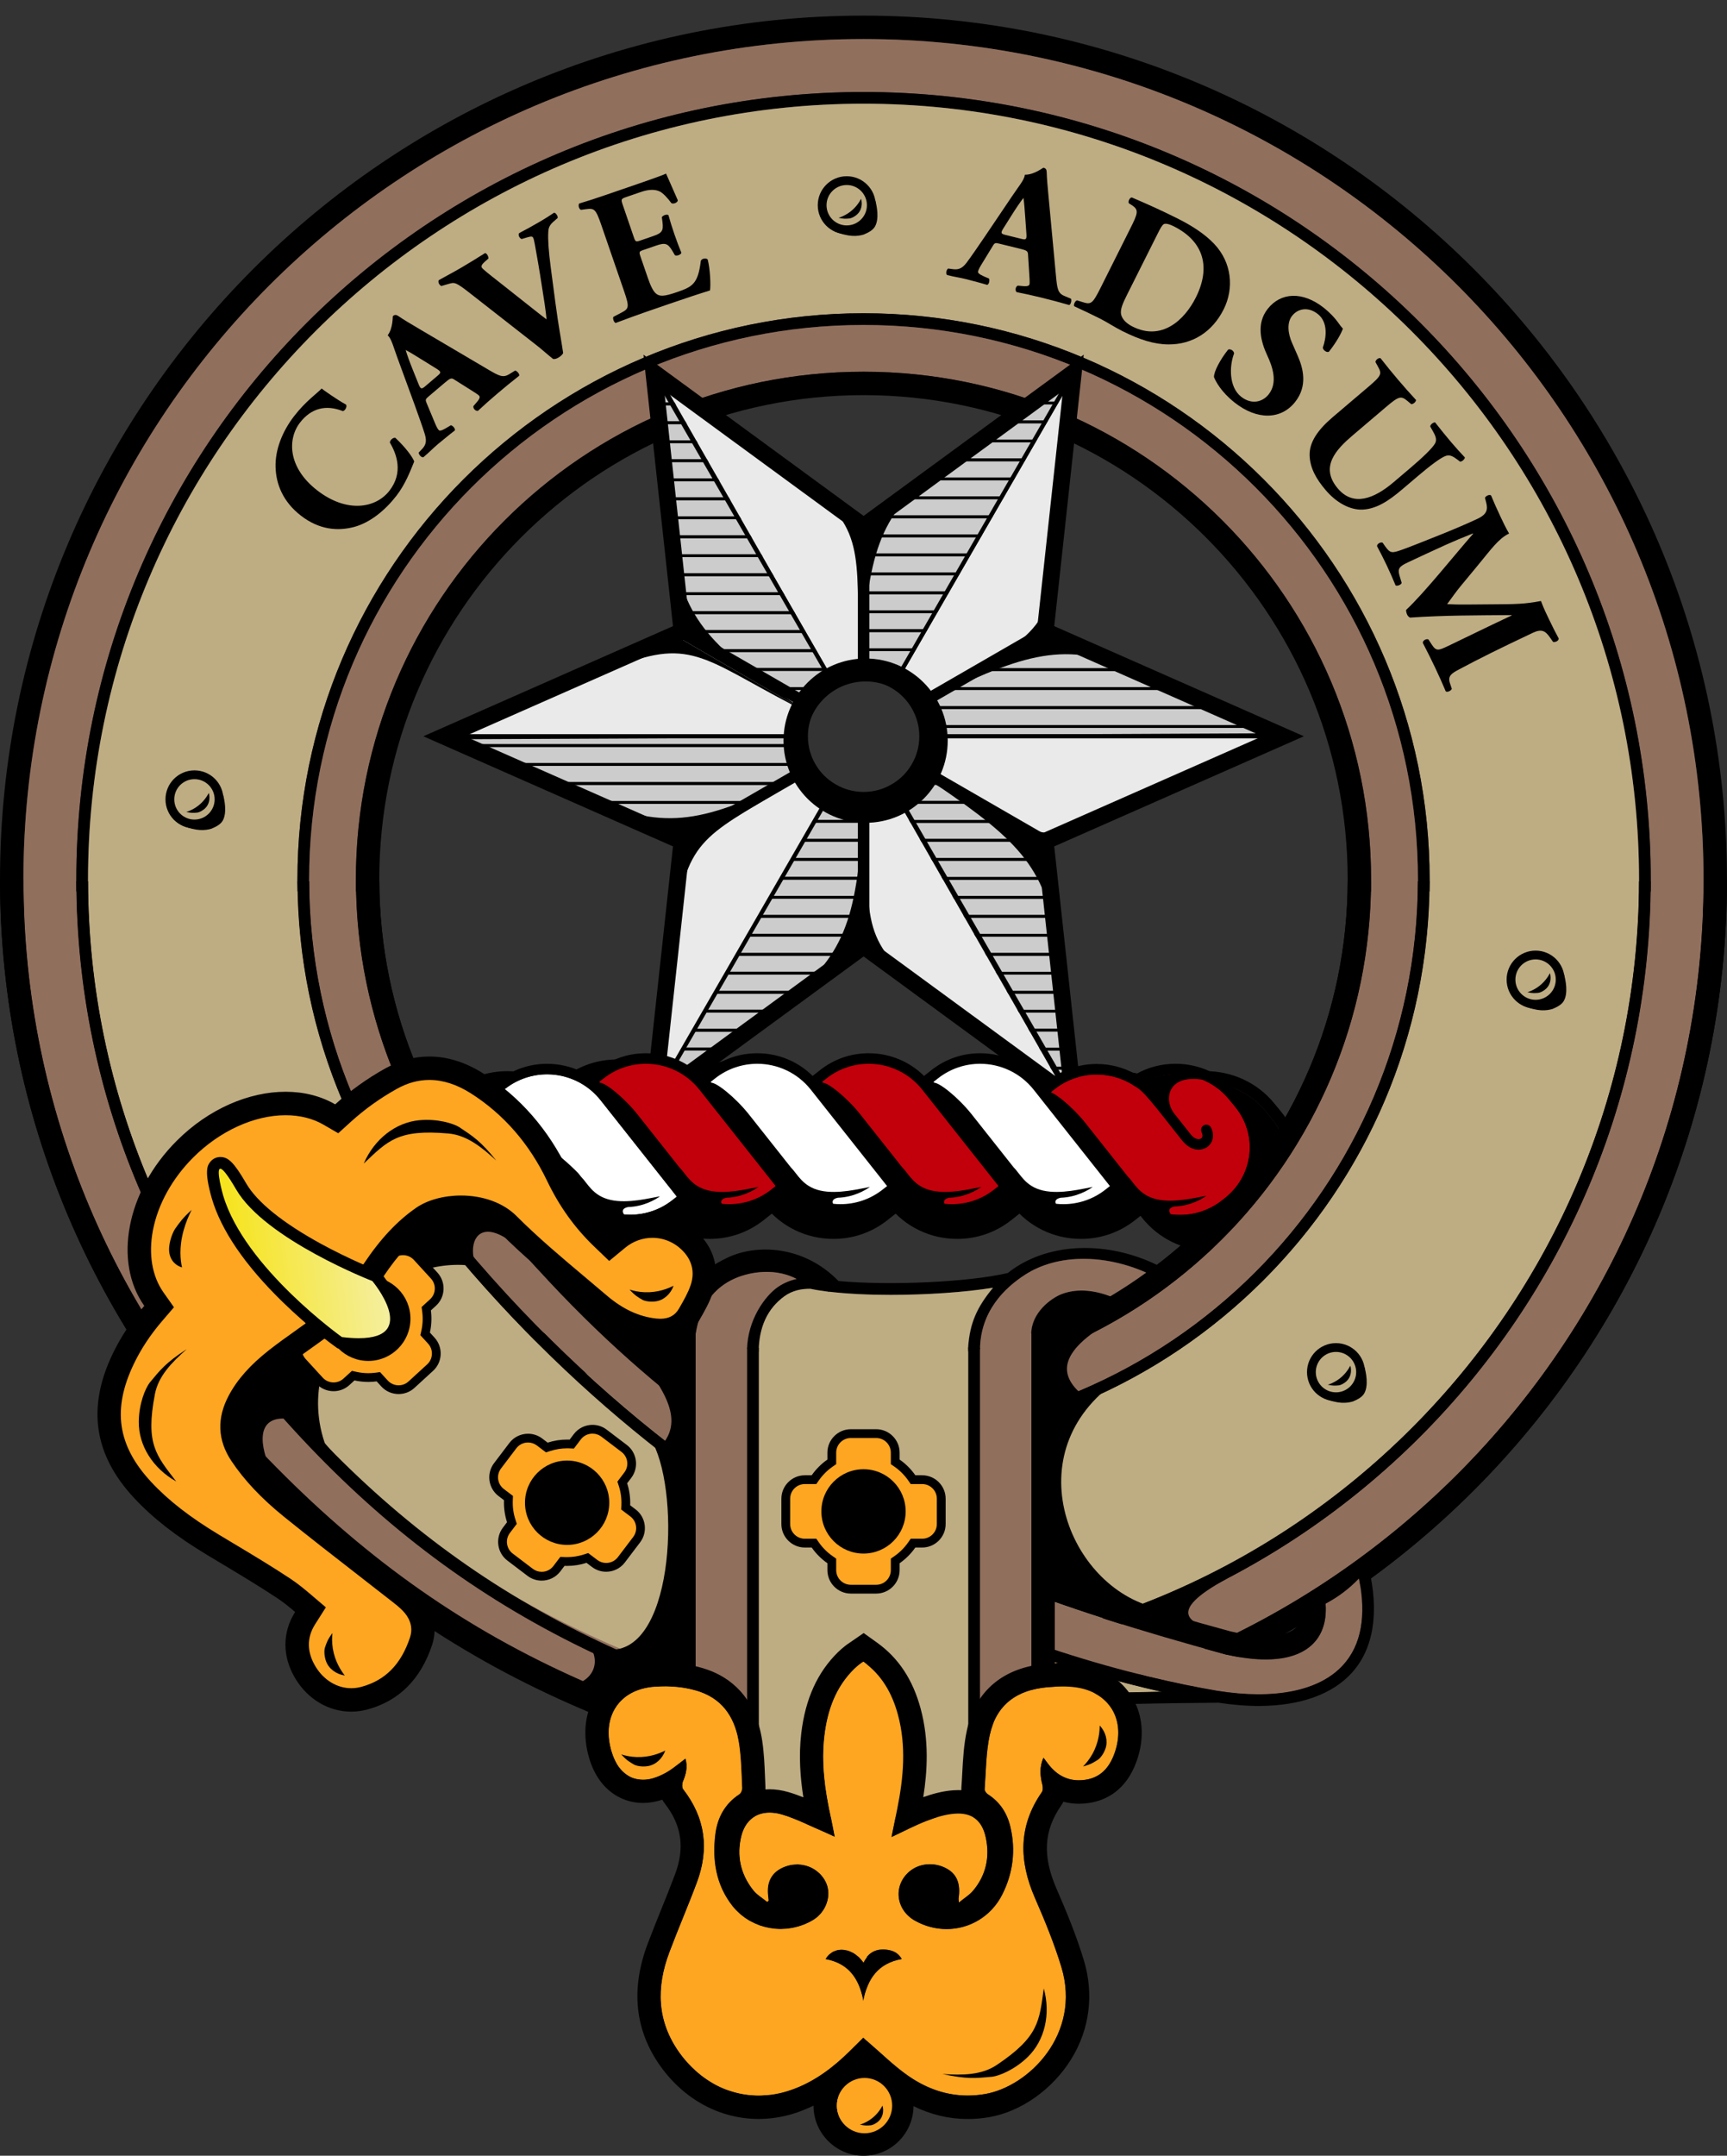 <?xml version="1.0" encoding="utf-8"?>
<!-- Generator: Adobe Illustrator 25.2.3, SVG Export Plug-In . SVG Version: 6.00 Build 0)  -->
<svg version="1.1" id="Layer_1" xmlns="http://www.w3.org/2000/svg" xmlns:xlink="http://www.w3.org/1999/xlink" x="0px" y="0px"
	 viewBox="0 0 737.67 920.19" style="enable-background:new 0 0 737.67 920.19;" xml:space="preserve">
<rect x="0" y="0" width="737.67" height="920.19" fill="#333333" stroke="none"/>
<style type="text/css">
	.st0{fill:#916F5D;}
	.st1{fill:#BEAC83;}
	.st2{fill:#EAEAEA;}
	.st3{fill:#CCCCCC;stroke:#000000;stroke-width:1.224;stroke-miterlimit:10;}
	.st4{fill:url(#SVGID_1_);stroke:#000000;stroke-width:7.167;}
	.st5{fill:none;stroke:#000000;stroke-width:7.167;}
	.st6{fill:none;stroke:#000000;stroke-width:1.792;}
	.st7{fill:none;stroke:#000000;stroke-width:4.897;}
	.st8{fill:none;stroke:#000000;stroke-width:9.795;stroke-miterlimit:10;}
	.st9{fill:#FFFFFF;}
	.st10{fill:#C2000B;}
	.st11{fill:#FEA621;}
	.st12{fill:url(#SVGID_2_);}
	.st13{fill:none;}
	.st14{fill:none;stroke:#000000;stroke-width:3.75;stroke-miterlimit:10;}
</style>
<g>
	<g>
		<g>
			<g>
				<path d="M461.73,526.34c-10.74,0-20.71-4.82-27.37-13.23l-37.75-47.68l3.99-3.16c6.22-4.93,13.7-7.53,21.63-7.53
					c10.74,0,20.71,4.82,27.37,13.23l37.75,47.68l-3.99,3.16C477.14,523.74,469.66,526.34,461.73,526.34z"/>
				<path d="M422.24,457.24c9.55,0,19.02,4.21,25.41,12.28l36.19,45.72l-2.03,1.61c-5.95,4.71-13.04,6.99-20.07,6.99
					c-9.55,0-19.02-4.21-25.41-12.28l-36.19-45.72l2.03-1.61C408.11,459.52,415.2,457.24,422.24,457.24 M422.24,452.24
					L422.24,452.24c-8.49,0-16.51,2.79-23.18,8.07l-2.03,1.61l-3.92,3.1l3.1,3.92l36.19,45.72c7.13,9.01,17.82,14.18,29.33,14.18
					c8.49,0,16.51-2.79,23.18-8.07l2.03-1.61l3.92-3.1l-3.1-3.92l-36.19-45.72C444.43,457.41,433.74,452.24,422.24,452.24
					L422.24,452.24z"/>
			</g>
			<g>
				<path d="M440.85,518.28l-40.77-52.04h0c2.46-0.53,11.75,6.95,18.12,14.93l19.94,25.19c3.24,3.22,5.55,9.09,13.95,11.02
					c8.4,1.93,19.02-0.94,23.61-1.7c-2.21,1.54-7.62,4.85-15.21,5.11c-4.31,0.91-1.7,3.75-1.7,3.75S445.03,523.28,440.85,518.28z"/>
			</g>
		</g>
		<g>
			<g>
				<path d="M543.25,477.6l-1.32-1.61l-1.61-1.95c-10.78-13.11-30.29-15.6-44.25-5.93c-11.41-7.92-27.09-7.84-38.54,1.22l-2.03,1.61
					l36.19,45.72c11.1,14.02,31.46,16.39,45.48,5.29l1.99-1.58l0,0c0,0,0.01-0.01,0.01-0.01l0.02-0.02l0,0
					C552.08,509.46,554,490.68,543.25,477.6z"/>
				<path d="M547.11,474.42l-1.32-1.61l-1.61-1.95c-7.12-8.66-17.77-13.63-29.22-13.63c-6.7,0-13.17,1.71-18.9,4.96
					c-5.61-3.19-11.94-4.86-18.48-4.86c-8.49,0-16.5,2.79-23.16,8.07l-2.03,1.61l-3.92,3.1l3.1,3.92l36.19,45.72
					c7.13,9.01,17.82,14.18,29.33,14.18c8.49,0,16.51-2.79,23.18-8.07l1.55-1.22l0.18-0.08l0.51-0.47
					C557.52,511.25,559.51,489.51,547.11,474.42z M539.2,520.34L539.2,520.34l-0.02,0.02c0,0-0.01,0.01-0.01,0.01l0,0l-1.99,1.58
					c-5.95,4.71-13.03,6.99-20.07,6.99c-9.55,0-19.02-4.21-25.41-12.28l-36.19-45.72l2.03-1.61c5.94-4.71,13.03-6.99,20.06-6.99
					c6.52,0,12.99,1.96,18.48,5.77c0.01-0.01,0.02-0.01,0.03-0.02l-0.02,0.03c2.98,1.75,6.17,5.66,8.5,8.52
					c0.66,0.81,1.25,1.53,1.77,2.13l12.41,15.68l0.05-0.04c2.13,2.46,4.71,3.58,7.07,3.58c1.39,0,2.7-0.37,3.77-1.02
					c2.57-1.56,4.24-5.08,2.19-9.42c-0.59-1.25-2.07-1.78-3.33-1.19c-1.25,0.59-1.78,2.08-1.19,3.33c0.31,0.66,0.92,2.29-0.26,3.01
					c-1.11,0.68-3.17,0.25-4.8-1.88l-12.2-15.41l-0.01,0.01c-0.48-0.55-1.01-1.2-1.61-1.93c-2.05-2.52-4.73-5.74-7.63-8.07
					c4.49-2.1,9.32-3.16,14.14-3.16c9.53,0,18.97,4.04,25.36,11.8l1.61,1.95l1.32,1.61C554,490.68,552.08,509.46,539.2,520.34z"/>
			</g>
			<path d="M514.14,480.54c-0.05-0.08-0.11-0.15-0.16-0.23c-4.58-6.55-2.51-18.3,14.24-15.47c1.66,0.28,0,0,0,0
				c-5.66-1.8-6.76-3.56-16.58-2.52c-7.55,0.8-11.3,3-11.3,3c0.78,0.48,1.87,1.72,3.18,3.01"/>
			<g>
				<path d="M494.86,522.43l-40.77-52.04h0c2.46-0.53,11.75,6.95,18.12,14.93l19.94,25.19c3.24,3.22,5.55,9.09,13.95,11.02
					c8.4,1.93,19.02-0.94,23.61-1.7c-2.21,1.54-7.62,4.85-15.21,5.11c-4.31,0.91-1.7,3.75-1.7,3.75S499.04,527.43,494.86,522.43z"/>
			</g>
		</g>
		<g>
			<g>
				<path d="M408.86,526.34c-10.74,0-20.71-4.82-27.37-13.23l-37.75-47.68l3.99-3.16c6.22-4.93,13.7-7.53,21.63-7.53
					c10.74,0,20.71,4.82,27.37,13.23l37.75,47.68l-3.99,3.16C424.26,523.74,416.78,526.34,408.86,526.34z"/>
				<path d="M369.36,457.24c9.55,0,19.02,4.21,25.41,12.28l36.19,45.72l-2.03,1.61c-5.95,4.71-13.04,6.99-20.07,6.99
					c-9.55,0-19.02-4.21-25.41-12.28l-36.19-45.72l2.03-1.61C355.23,459.52,362.32,457.24,369.36,457.24 M369.36,452.24
					L369.36,452.24c-8.49,0-16.51,2.79-23.18,8.07l-2.03,1.61l-3.92,3.1l3.1,3.92l36.19,45.72c7.13,9.01,17.82,14.18,29.33,14.18
					c8.49,0,16.51-2.79,23.18-8.07l2.03-1.61l3.92-3.1l-3.1-3.92l-36.19-45.72C391.55,457.41,380.86,452.24,369.36,452.24
					L369.36,452.24z"/>
			</g>
			<g>
				<path d="M387.97,518.28l-40.77-52.04h0c2.46-0.53,11.75,6.95,18.12,14.93l19.94,25.19c3.24,3.22,5.55,9.09,13.95,11.02
					c8.4,1.93,19.02-0.94,23.61-1.7c-2.21,1.54-7.62,4.85-15.21,5.11c-4.31,0.91-1.7,3.75-1.7,3.75S392.15,523.28,387.97,518.28z"/>
			</g>
		</g>
		<g>
			<g>
				<path d="M355.98,526.34c-10.74,0-20.71-4.82-27.37-13.23l-37.75-47.68l3.99-3.16c6.22-4.93,13.7-7.53,21.63-7.53
					c10.74,0,20.71,4.82,27.37,13.23l37.75,47.68l-3.99,3.16C371.38,523.74,363.9,526.34,355.98,526.34z"/>
				<path d="M316.48,457.24c9.55,0,19.02,4.21,25.41,12.28l36.19,45.72l-2.03,1.61c-5.95,4.71-13.04,6.99-20.07,6.99
					c-9.55,0-19.02-4.21-25.41-12.28l-36.19-45.72l2.03-1.61C302.35,459.52,309.44,457.24,316.48,457.24 M316.48,452.24
					L316.48,452.24c-8.49,0-16.51,2.79-23.18,8.07l-2.03,1.61l-3.92,3.1l3.1,3.92l36.19,45.72c7.13,9.01,17.82,14.18,29.33,14.18
					c8.49,0,16.51-2.79,23.18-8.07l2.03-1.61l3.92-3.1l-3.1-3.92l-36.19-45.72C338.67,457.41,327.98,452.24,316.48,452.24
					L316.48,452.24z"/>
			</g>
			<g>
				<path d="M335.09,518.28l-40.77-52.04h0c2.46-0.53,11.75,6.95,18.12,14.93l19.94,25.19c3.24,3.22,5.55,9.09,13.95,11.02
					c8.4,1.93,19.02-0.94,23.61-1.7c-2.21,1.54-7.62,4.85-15.21,5.11c-4.31,0.91-1.7,3.75-1.7,3.75S339.27,523.28,335.09,518.28z"/>
			</g>
		</g>
		<g>
			<g>
				<path d="M303.1,526.34c-10.74,0-20.71-4.82-27.37-13.23l-37.75-47.68l3.99-3.16c6.22-4.93,13.7-7.53,21.63-7.53
					c10.74,0,20.71,4.82,27.37,13.23l37.75,47.68l-3.99,3.16C318.5,523.74,311.02,526.34,303.1,526.34z"/>
				<path d="M263.6,457.24c9.55,0,19.02,4.21,25.41,12.28l36.19,45.72l-2.03,1.61c-5.95,4.71-13.04,6.99-20.07,6.99
					c-9.55,0-19.02-4.21-25.41-12.28l-36.19-45.72l2.03-1.61C249.47,459.52,256.56,457.24,263.6,457.24 M263.6,452.24L263.6,452.24
					c-8.49,0-16.51,2.79-23.18,8.07l-2.03,1.61l-3.92,3.1l3.1,3.92l36.19,45.72c7.13,9.01,17.82,14.18,29.33,14.18
					c8.49,0,16.51-2.79,23.18-8.07l2.03-1.61l3.92-3.1l-3.1-3.92l-36.19-45.72C285.79,457.41,275.11,452.24,263.6,452.24
					L263.6,452.24z"/>
			</g>
			<g>
				<path d="M282.22,518.28l-40.77-52.04h0c2.46-0.53,11.75,6.95,18.12,14.93l19.94,25.19c3.24,3.22,5.55,9.09,13.95,11.02
					c8.4,1.93,19.02-0.94,23.61-1.7c-2.21,1.54-7.62,4.85-15.21,5.11c-4.31,0.91-1.7,3.75-1.7,3.75S286.39,523.28,282.22,518.28z"/>
			</g>
		</g>
		<g>
			<g>
				<path d="M190.57,513.58l1.32,1.61l1.61,1.95c10.78,13.11,30.29,15.6,44.25,5.93c11.41,7.92,27.09,7.84,38.54-1.22l2.03-1.61
					l-36.19-45.72c-11.1-14.02-31.46-16.39-45.48-5.29l-1.99,1.58l0,0c0,0-0.01,0.01-0.01,0.01l-0.02,0.02l0,0
					C181.74,481.72,179.81,500.5,190.57,513.58z"/>
				<path d="M186.7,516.75l1.32,1.61l1.61,1.95c7.12,8.66,17.77,13.63,29.22,13.63c6.7,0,13.17-1.71,18.9-4.96
					c5.61,3.19,11.94,4.86,18.48,4.86c8.49,0,16.5-2.79,23.16-8.07l2.03-1.61l3.92-3.1l-3.1-3.92l-36.19-45.72
					c-7.13-9.01-17.82-14.18-29.33-14.18c-8.49,0-16.51,2.79-23.18,8.07l-1.55,1.22l-0.18,0.08l-0.51,0.47
					C176.29,479.93,174.3,501.66,186.7,516.75z M194.61,470.84L194.61,470.84l0.02-0.02c0,0,0.01-0.01,0.01-0.01l0,0l1.99-1.58
					c5.95-4.71,13.03-6.99,20.07-6.99c9.55,0,19.02,4.21,25.41,12.28l36.19,45.72l-2.03,1.61c-5.94,4.71-13.03,6.99-20.06,6.99
					c-6.52,0-12.99-1.96-18.48-5.77c-0.01,0.01-0.02,0.01-0.03,0.02l0.02-0.03c-2.98-1.75-6.17-5.66-8.5-8.52
					c-0.66-0.81-1.25-1.53-1.77-2.13l-12.41-15.68l-0.05,0.04c-2.13-2.46-4.71-3.58-7.07-3.58c-1.39,0-2.7,0.37-3.77,1.02
					c-2.57,1.56-4.24,5.08-2.19,9.42c0.59,1.25,2.07,1.78,3.33,1.19c1.25-0.59,1.78-2.08,1.19-3.33c-0.31-0.66-0.92-2.29,0.26-3.01
					c1.11-0.68,3.17-0.25,4.8,1.88l12.2,15.41l0.01-0.01c0.48,0.55,1.01,1.2,1.61,1.93c2.05,2.52,4.73,5.74,7.63,8.07
					c-4.49,2.1-9.32,3.16-14.14,3.16c-9.53,0-18.97-4.04-25.36-11.8l-1.61-1.95l-1.32-1.61
					C179.81,500.5,181.74,481.72,194.61,470.84z"/>
			</g>
			<path d="M219.67,510.64c0.05,0.08,0.11,0.15,0.16,0.23c4.58,6.55-9.46,20.12-32.42-1.28c-0.97-0.9,8,11.08,13.17,15.55
				c1.44,1.25,3.1,2.21,4.88,2.89c3.71,1.41,8.58,1.68,16.71,0.83c7.55-0.8,11.3-3,11.3-3c-0.78-0.48-1.87-1.72-3.18-3.01"/>
		</g>
		<g>
			<path d="M246.74,521.79c-8.4-1.93-10.71-7.8-13.95-11.02l-1.26-1.59c-0.85-0.98-16.08-16.28-23.85-15.98
				c-0.02,0,13.24,11.12,13.22,11.12l14.6,18.37c4.18,5,17.94,6.24,17.94,6.24s-2.61-2.84,1.7-3.75c7.59-0.26,13-3.57,15.21-5.11
				C265.76,520.85,255.14,523.72,246.74,521.79z"/>
		</g>
	</g>
	<g>
		<g id="XMLID_11_">
			<path d="M368.85,6.67c203.35,0,368.8,165.45,368.8,368.85c0,203.35-165.45,368.8-368.8,368.8C165.45,744.32,0,578.87,0,375.52
				C0,172.12,165.45,6.67,368.85,6.67z M727.65,375.52c0-198.2-160.65-358.85-358.8-358.85C170.65,16.67,10,177.32,10,375.52
				c0,198.15,160.65,358.8,358.85,358.8C567,734.32,727.65,573.67,727.65,375.52z"/>
			<path class="st0" d="M368.85,16.67c198.15,0,358.8,160.65,358.8,358.85c0,198.15-160.65,358.8-358.8,358.8
				C170.65,734.32,10,573.67,10,375.52C10,177.32,170.65,16.67,368.85,16.67z M705.1,375.52c0-185.7-150.55-336.25-336.25-336.25
				S32.6,189.82,32.6,375.52s150.55,336.25,336.25,336.25S705.1,561.22,705.1,375.52z"/>
			<path d="M368.85,39.27c185.7,0,336.25,150.55,336.25,336.25S554.55,711.77,368.85,711.77S32.6,561.22,32.6,375.52
				S183.15,39.27,368.85,39.27z M700.1,375.52c0-182.65-148.6-331.25-331.25-331.25S37.6,192.87,37.6,375.52
				s148.6,331.25,331.25,331.25S700.1,558.17,700.1,375.52z"/>
			<path class="st1" d="M368.85,44.27c182.65,0,331.25,148.6,331.25,331.25S551.5,706.77,368.85,706.77S37.6,558.17,37.6,375.52
				S186.2,44.27,368.85,44.27z M610.65,375.52c0-133.35-108.45-241.8-241.8-241.8s-241.8,108.45-241.8,241.8
				c0,133.3,108.45,241.8,241.8,241.8S610.65,508.82,610.65,375.52z"/>
			<path d="M368.85,133.72c133.35,0,241.8,108.45,241.8,241.8c0,133.3-108.45,241.8-241.8,241.8s-241.8-108.5-241.8-241.8
				C127.05,242.17,235.5,133.72,368.85,133.72z M605.65,375.52c0-130.8-106-236.8-236.8-236.8s-236.8,106-236.8,236.8
				s106,236.8,236.8,236.8S605.65,506.32,605.65,375.52z"/>
			<path class="st0" d="M368.85,138.72c130.8,0,236.8,106,236.8,236.8s-106,236.8-236.8,236.8s-236.8-106-236.8-236.8
				S238.05,138.72,368.85,138.72z M585.65,375.52c0-119.75-97.05-216.85-216.8-216.85S152,255.77,152,375.52
				s97.1,216.8,216.85,216.8S585.65,495.27,585.65,375.52z"/>
			<path d="M368.85,158.67c119.75,0,216.8,97.1,216.8,216.85s-97.05,216.8-216.8,216.8S152,495.27,152,375.52
				S249.1,158.67,368.85,158.67z M575.65,375.52c0-114.05-92.75-206.85-206.8-206.85S162,261.47,162,375.52s92.8,206.8,206.85,206.8
				S575.65,489.57,575.65,375.52z"/>
		</g>
	</g>
	<g>
		<g>
			<path class="st2" d="M547.98,314.49L446.4,359.28l-53.89-31.1c2.37-4.01,3.69-8.71,3.69-13.69H547.98z"/>
			<path class="st2" d="M458.4,159.29l-12,110.4l-53.89,31.1c-2.37-4.16-5.84-7.63-10-10.03L458.4,159.29z"/>
			<path class="st2" d="M382.5,338.14l75.9,131.48l-89.59-65.58v-62.21C373.8,341.83,378.49,340.5,382.5,338.14z"/>
			<path class="st2" d="M368.81,224.87v62.21c-4.98,0-9.68,1.33-13.69,3.69l-75.9-131.48L368.81,224.87z"/>
			<path class="st2" d="M355.13,338.14l-75.9,131.48l12-110.33l53.89-31.1C347.49,332.33,350.97,335.77,355.13,338.14z"/>
			<path class="st2" d="M291.23,269.69l53.89,31.1c-2.37,4.05-3.69,8.71-3.69,13.69H189.64L291.23,269.69z"/>
		</g>
		<g>
			<g>
				<polygon class="st3" points="368.78,269.25 395.12,269.25 399.79,261.14 368.78,261.14 				"/>
				<polygon class="st3" points="368.78,261.14 399.79,261.14 404.47,253.04 368.78,253.04 				"/>
				<polygon class="st3" points="368.78,253.04 404.47,253.04 409.15,244.94 368.78,244.94 				"/>
				<polygon class="st3" points="368.78,244.94 409.15,244.94 413.82,236.84 368.78,236.84 				"/>
				<polygon class="st3" points="368.78,285.45 385.76,285.45 390.44,277.35 368.78,277.35 				"/>
				<polygon class="st3" points="368.78,277.35 390.44,277.35 395.12,269.25 368.78,269.25 				"/>
				<path class="st3" d="M368.78,287.47c4.98,0,9.68,1.33,13.69,3.69l3.3-5.71h-16.98V287.47z"/>
				<polygon class="st3" points="368.78,236.84 413.82,236.84 418.5,228.74 368.78,228.74 				"/>
				<polygon class="st3" points="430.43,180.13 446.56,180.13 451.24,172.03 441.5,172.03 				"/>
				<polygon class="st3" points="408.3,196.33 437.21,196.33 441.88,188.23 419.37,188.23 				"/>
				<polygon class="st3" points="419.37,188.23 441.88,188.23 446.56,180.13 430.43,180.13 				"/>
				<polygon class="st3" points="458.36,159.68 452.57,163.92 455.92,163.92 				"/>
				<polygon class="st3" points="452.57,163.92 441.5,172.03 451.24,172.03 455.92,163.92 				"/>
				<polygon class="st3" points="386.16,212.53 427.85,212.53 432.53,204.43 397.23,204.43 				"/>
				<polygon class="st3" points="397.23,204.43 432.53,204.43 437.21,196.33 408.3,196.33 				"/>
				<polygon class="st3" points="375.09,220.64 423.18,220.64 427.85,212.53 386.16,212.53 				"/>
				<polygon class="st3" points="368.78,225.26 368.78,228.74 418.5,228.74 423.18,220.64 375.09,220.64 				"/>
			</g>
			<g>
				<path class="st3" d="M395.62,310.11h144.15l-18.61-8.1H392.95C394.29,304.62,395.19,307.35,395.62,310.11z"/>
				<path class="st3" d="M392.27,300.64c0.26,0.45,0.45,0.92,0.68,1.37h128.21l-18.61-8.1H403.8L392.27,300.64z"/>
				<path class="st3" d="M395.98,314.32l151.81-0.72l-8.02-3.49H395.62C395.84,311.52,395.99,312.92,395.98,314.32z"/>
				<polygon class="st3" points="445.45,269.61 431.57,277.71 465.34,277.71 446.73,269.61 				"/>
				<polygon class="st3" points="403.8,293.91 502.55,293.91 483.95,285.81 417.68,285.81 				"/>
				<polygon class="st3" points="446,269.29 445.45,269.61 446.73,269.61 				"/>
				<polygon class="st3" points="417.68,285.81 483.95,285.81 465.34,277.71 431.57,277.71 				"/>
			</g>
			<g>
				<polygon class="st3" points="440.25,439.74 454.23,439.74 453.38,431.64 435.62,431.64 				"/>
				<polygon class="st3" points="435.62,431.64 453.38,431.64 452.54,423.54 430.99,423.54 				"/>
				<polygon class="st3" points="430.99,423.54 452.54,423.54 451.69,415.44 426.35,415.44 				"/>
				<polygon class="st3" points="426.35,415.44 451.69,415.44 450.84,407.34 421.72,407.34 				"/>
				<polygon class="st3" points="454.15,464.05 456.77,464.05 455.92,455.95 449.52,455.95 				"/>
				<polygon class="st3" points="421.72,407.34 450.84,407.34 450,399.23 417.09,399.23 				"/>
				<polygon class="st3" points="457.35,469.65 456.77,464.05 454.15,464.05 				"/>
				<polygon class="st3" points="449.52,455.95 455.92,455.95 455.08,447.84 444.89,447.84 				"/>
				<polygon class="st3" points="444.89,447.84 455.08,447.84 454.23,439.74 440.25,439.74 				"/>
				<polygon class="st3" points="417.09,399.23 450,399.23 449.15,391.13 412.46,391.13 				"/>
				<polygon class="st3" points="412.46,391.13 449.15,391.13 448.31,383.03 407.82,383.03 				"/>
				<path class="st3" d="M392.08,327.9c-1.47,2.52-3.3,4.67-5.37,6.52h16.56L392.08,327.9z"/>
				<polygon class="st3" points="393.92,358.73 444.96,358.73 431.06,350.62 389.29,350.62 				"/>
				<path class="st3" d="M386.71,334.42c-1.47,1.32-3.03,2.5-4.72,3.44l2.66,4.66h32.51l-13.9-8.1H386.71z"/>
				<polygon class="st3" points="389.29,350.62 431.06,350.62 417.17,342.52 384.66,342.52 				"/>
				<polygon class="st3" points="407.82,383.03 448.31,383.03 447.46,374.93 403.19,374.93 				"/>
				<polygon class="st3" points="403.19,374.93 447.46,374.93 446.61,366.83 398.56,366.83 				"/>
				<polygon class="st3" points="398.56,366.83 446.61,366.83 445.82,359.23 444.96,358.73 393.92,358.73 				"/>
			</g>
			<g>
				<polygon class="st3" points="291.65,447.84 308.67,447.84 319.73,439.74 296.32,439.74 				"/>
				<polygon class="st3" points="352.45,342.52 347.77,350.62 368.78,350.62 368.78,342.52 				"/>
				<polygon class="st3" points="301,431.64 330.8,431.64 341.87,423.54 305.68,423.54 				"/>
				<polygon class="st3" points="310.35,415.44 352.94,415.44 364.01,407.34 315.03,407.34 				"/>
				<polygon class="st3" points="305.68,423.54 341.87,423.54 352.94,415.44 310.35,415.44 				"/>
				<polygon class="st3" points="286.97,455.95 297.6,455.95 308.67,447.84 291.65,447.84 				"/>
				<polygon class="st3" points="279.19,469.42 286.53,464.05 282.29,464.05 				"/>
				<polygon class="st3" points="282.29,464.05 286.53,464.05 297.6,455.95 286.97,455.95 				"/>
				<polygon class="st3" points="296.32,439.74 319.73,439.74 330.8,431.64 301,431.64 				"/>
				<polygon class="st3" points="343.09,358.73 368.78,358.73 368.78,350.62 347.77,350.62 				"/>
				<polygon class="st3" points="333.74,374.93 368.78,374.93 368.78,366.83 338.42,366.83 				"/>
				<polygon class="st3" points="338.42,366.83 368.78,366.83 368.78,358.73 343.09,358.73 				"/>
				<path class="st3" d="M368.78,341.63c-4.98,0-9.68-1.33-13.69-3.69l-2.64,4.58h16.33V341.63z"/>
				<polygon class="st3" points="329.06,383.03 368.78,383.03 368.78,374.93 333.74,374.93 				"/>
				<polygon class="st3" points="319.71,399.23 368.78,399.23 368.78,391.13 324.39,391.13 				"/>
				<polygon class="st3" points="315.03,407.34 364.01,407.34 368.78,403.84 368.78,399.23 319.71,399.23 				"/>
				<polygon class="st3" points="324.39,391.13 368.78,391.13 368.78,383.03 329.06,383.03 				"/>
			</g>
			<g>
				<polygon class="st3" points="271.84,350.62 306.62,350.62 320.51,342.52 253.23,342.52 				"/>
				<polygon class="st3" points="253.23,342.52 320.51,342.52 334.39,334.42 234.62,334.42 				"/>
				<polygon class="st3" points="291.76,359.3 292.74,358.73 290.44,358.73 				"/>
				<polygon class="st3" points="290.44,358.73 292.74,358.73 306.62,350.62 271.84,350.62 				"/>
				<path class="st3" d="M197.41,318.22l18.61,8.1h128.66c-1.3-2.61-2.19-5.34-2.59-8.1H197.41z"/>
				<path class="st3" d="M341.78,314.26l-151.81,0.72l7.44,3.24h144.68C341.89,316.9,341.77,315.58,341.78,314.26z"/>
				<path class="st3" d="M234.62,334.42h99.76l11.1-6.48c-0.31-0.53-0.54-1.08-0.81-1.62H216.02L234.62,334.42z"/>
			</g>
			<g>
				<polygon class="st3" points="291.54,269.29 292.09,269.61 343.33,269.61 338.7,261.5 290.72,261.5 				"/>
				<polygon class="st3" points="290.72,261.5 338.7,261.5 334.06,253.4 289.88,253.4 				"/>
				<polygon class="st3" points="289.88,253.4 334.06,253.4 329.43,245.3 289.03,245.3 				"/>
				<polygon class="st3" points="289.03,245.3 329.43,245.3 324.8,237.2 288.19,237.2 				"/>
				<polygon class="st3" points="319.88,285.81 352.6,285.81 347.96,277.71 305.98,277.71 				"/>
				<path class="st3" d="M333.78,293.91h17.08c1.41-1.24,2.9-2.36,4.51-3.26l-2.77-4.84h-32.71L333.78,293.91z"/>
				<polygon class="st3" points="288.19,237.2 324.8,237.2 320.16,229.1 287.34,229.1 				"/>
				<polygon class="st3" points="305.98,277.71 347.96,277.71 343.33,269.61 292.09,269.61 				"/>
				<path class="st3" d="M345.28,300.62c1.52-2.6,3.43-4.82,5.58-6.7h-17.08L345.28,300.62z"/>
				<polygon class="st3" points="282.26,180.49 292.37,180.49 287.73,172.39 281.41,172.39 				"/>
				<polygon class="st3" points="280,158.87 280.57,164.28 283.1,164.28 				"/>
				<polygon class="st3" points="280.57,164.28 281.41,172.39 287.73,172.39 283.1,164.28 				"/>
				<polygon class="st3" points="287.34,229.1 320.16,229.1 315.53,221 286.49,221 				"/>
				<polygon class="st3" points="283.11,188.59 297,188.59 292.37,180.49 282.26,180.49 				"/>
				<polygon class="st3" points="283.95,196.69 301.63,196.69 297,188.59 283.11,188.59 				"/>
				<polygon class="st3" points="286.49,221 315.53,221 310.9,212.89 285.65,212.89 				"/>
				<polygon class="st3" points="285.65,212.89 310.9,212.89 306.27,204.79 284.8,204.79 				"/>
				<polygon class="st3" points="284.8,204.79 306.27,204.79 301.63,196.69 283.95,196.69 				"/>
			</g>
		</g>
		<linearGradient id="SVGID_1_" gradientUnits="userSpaceOnUse" x1="426.724" y1="150.745" x2="426.724" y2="150.745">
			<stop  offset="0" style="stop-color:#EAEAEA"/>
			<stop  offset="1" style="stop-color:#D1D1D1"/>
		</linearGradient>
		<path class="st4" d="M426.72,150.75"/>
		<g id="XMLID_4_">
			<g>
				<polygon class="st5" points="368.88,224.67 458.46,159.09 446.46,269.5 548.05,314.29 446.46,359.08 458.46,469.42 
					368.88,403.84 279.29,469.42 291.3,359.08 189.71,314.29 291.3,269.5 279.29,159.09 				"/>
				<line class="st6" x1="382.57" y1="337.94" x2="458.46" y2="469.42"/>
				<line class="st6" x1="279.29" y1="159.09" x2="355.19" y2="290.57"/>
				<line class="st6" x1="382.57" y1="290.57" x2="458.46" y2="159.09"/>
				<line class="st6" x1="279.29" y1="469.42" x2="355.19" y2="337.94"/>
				<line class="st6" x1="396.26" y1="314.29" x2="548.05" y2="314.29"/>
				<line class="st6" x1="189.71" y1="314.29" x2="341.5" y2="314.29"/>
				<line class="st7" x1="368.88" y1="341.63" x2="368.88" y2="403.84"/>
				<line class="st7" x1="368.88" y1="224.67" x2="368.88" y2="286.88"/>
				<line class="st7" x1="392.56" y1="327.98" x2="446.46" y2="359.08"/>
				<line class="st7" x1="291.3" y1="269.5" x2="345.19" y2="300.6"/>
				<line class="st7" x1="392.56" y1="300.6" x2="446.46" y2="269.5"/>
				<line class="st7" x1="291.3" y1="359.08" x2="345.19" y2="327.98"/>
				<path class="st5" d="M396.26,314.29c0,4.98-1.33,9.68-3.69,13.69c-2.37,4.16-5.84,7.6-10,9.96c-4.01,2.37-8.71,3.69-13.69,3.69
					c-4.98,0-9.68-1.33-13.69-3.69c-4.16-2.37-7.63-5.81-10-9.96c-2.37-4.01-3.69-8.71-3.69-13.69c0-4.98,1.33-9.64,3.69-13.69
					c2.37-4.16,5.84-7.63,10-10.03c4.01-2.37,8.71-3.69,13.69-3.69c4.98,0,9.68,1.33,13.69,3.69c4.16,2.4,7.63,5.88,10,10.03
					C394.93,304.65,396.26,309.31,396.26,314.29z"/>
			</g>
		</g>
		<circle class="st8" cx="369.74" cy="316.16" r="30.17"/>
		<g>
			<path d="M398.49,201.94c-10.06,7.36-20.78,14.97-30.83,22.33v62.21C370.66,239.76,373.66,222.19,398.49,201.94L398.49,201.94z"/>
			<path d="M367.66,224.27v62.21c-3-46.72,3.72-57.99-21.11-78.25"/>
		</g>
		<g>
			<path d="M338.39,425.3c10.06-7.36,20.78-14.97,30.83-22.33v-62.21C366.22,387.48,363.22,405.04,338.39,425.3L338.39,425.3z"/>
			<path d="M369.22,402.97v-62.21c3,46.72-3.72,57.99,21.11,78.25"/>
		</g>
		<g>
			<path d="M450.69,399.4c-1.31-12.39-2.51-25.49-3.83-37.88l-53.79-31.24C431.96,356.34,445.65,367.76,450.69,399.4L450.69,399.4z"
				/>
			<path d="M446.87,361.53l-53.79-31.24c41.9,20.87,48.28,32.34,78.26,21.05"/>
		</g>
		<g>
			<path d="M287.73,235.25c1.31,12.39,2.51,25.49,3.83,37.88l53.79,31.24C306.46,278.31,292.78,266.89,287.73,235.25L287.73,235.25z
				"/>
			<path d="M291.56,273.13l53.79,31.24c-41.9-20.87-48.28-32.34-78.26-21.05"/>
		</g>
		<g>
			<path d="M482.62,285.04c-11.38-5.09-23.3-10.63-34.67-15.72l-54.04,30.82C435.97,279.6,452.72,273.5,482.62,285.04L482.62,285.04
				z"/>
			<path d="M447.94,269.32l-54.04,30.82c39.09-25.75,52.22-25.49,57.52-57.1"/>
		</g>
		<g>
			<path d="M258.81,343.48c11.38,5.09,23.3,10.63,34.67,15.72l54.04-30.82C305.46,348.91,288.71,355.01,258.81,343.48L258.81,343.48
				z"/>
			<path d="M293.49,359.2l54.04-30.82c-39.09,25.75-52.22,25.49-57.52,57.1"/>
		</g>
	</g>
	<g>
		<g>
			<g>
				<path class="st9" d="M454.19,516.28c-9.66,0-18.64-4.34-24.63-11.91l-33.97-42.91l3.59-2.84c5.6-4.44,12.33-6.78,19.46-6.78
					c9.66,0,18.64,4.34,24.63,11.91l33.97,42.92l-3.59,2.84C468.05,513.94,461.32,516.28,454.19,516.28z"/>
				<path d="M418.64,454.09c8.6,0,17.11,3.79,22.87,11.05l32.58,41.15l-1.83,1.44c-5.35,4.24-11.73,6.29-18.07,6.29
					c-8.6,0-17.11-3.79-22.87-11.05l-32.58-41.15l1.83-1.44C405.93,456.14,412.31,454.09,418.64,454.09 M418.64,449.59
					L418.64,449.59c-7.64,0-14.86,2.51-20.86,7.26l-1.83,1.44l-3.53,2.79l2.79,3.53l32.58,41.15c6.42,8.11,16.04,12.76,26.39,12.76
					c7.64,0,14.86-2.51,20.86-7.26l1.83-1.44l3.53-2.79l-2.79-3.53l-32.58-41.15C438.62,454.24,429,449.59,418.64,449.59
					L418.64,449.59z"/>
			</g>
			<g>
				<path d="M435.39,509.02l-36.7-46.84h0c2.21-0.48,10.58,6.25,16.31,13.43l17.95,22.67c2.92,2.89,4.99,8.18,12.55,9.92
					s17.11-0.85,21.25-1.53c-1.99,1.38-6.85,4.36-13.69,4.6c-3.88,0.82-1.53,3.37-1.53,3.37S439.15,513.52,435.39,509.02z"/>
			</g>
		</g>
		<g>
			<g>
				<path class="st10" d="M527.55,472.41l-1.19-1.45l-1.45-1.76c-9.7-11.8-27.26-14.04-39.83-5.34c-10.27-7.12-24.38-7.06-34.69,1.1
					l-1.83,1.44l32.58,41.15c9.99,12.62,28.31,14.75,40.93,4.76l1.79-1.42l0,0c0,0,0.01-0.01,0.01-0.01l0.02-0.02l0,0
					C535.5,501.09,537.23,484.18,527.55,472.41z"/>
				<path d="M531.03,469.55l-1.19-1.45l-1.44-1.76c-6.41-7.79-15.99-12.26-26.3-12.26c-6.03,0-11.85,1.54-17.01,4.47
					c-5.05-2.87-10.74-4.38-16.63-4.38c-7.64,0-14.85,2.51-20.85,7.26l-1.83,1.44l-3.53,2.79l2.79,3.53l32.58,41.15
					c6.42,8.11,16.04,12.76,26.39,12.76c7.64,0,14.86-2.51,20.86-7.26l1.39-1.1l0.16-0.08l0.46-0.43
					C540.4,502.69,542.19,483.13,531.03,469.55z M523.91,510.88L523.91,510.88l-0.02,0.02c0,0-0.01,0.01-0.01,0.01l0,0l-1.79,1.42
					c-5.35,4.24-11.73,6.29-18.07,6.29c-8.6,0-17.11-3.79-22.87-11.05l-32.58-41.15l1.83-1.44c5.35-4.24,11.72-6.29,18.05-6.29
					c5.87,0,11.69,1.76,16.63,5.19c0.01-0.01,0.02-0.01,0.03-0.02l-0.01,0.02c2.68,1.58,5.55,5.1,7.65,7.66
					c0.59,0.73,1.12,1.38,1.6,1.92l11.17,14.11l0.05-0.04c1.92,2.22,4.24,3.22,6.36,3.22c1.25,0,2.43-0.33,3.4-0.92
					c2.31-1.41,3.82-4.57,1.97-8.48c-0.53-1.12-1.86-1.6-3-1.07c-1.12,0.53-1.6,1.87-1.07,3c0.28,0.6,0.83,2.06-0.24,2.71
					c-1,0.61-2.86,0.22-4.32-1.69l-10.98-13.87l-0.01,0.01c-0.43-0.5-0.91-1.08-1.45-1.74c-1.85-2.27-4.26-5.16-6.87-7.26
					c4.04-1.89,8.39-2.84,12.73-2.84c8.58,0,17.08,3.64,22.82,10.62l1.45,1.76l1.19,1.45C537.23,484.18,535.5,501.09,523.91,510.88z
					"/>
			</g>
			<path d="M501.36,475.06c-0.05-0.07-0.1-0.14-0.15-0.2c-4.12-5.89-2.26-16.47,12.82-13.92c1.49,0.25,0,0,0,0
				c-5.09-1.62-6.08-3.2-14.92-2.27c-6.8,0.72-10.17,2.7-10.17,2.7c0.7,0.44,1.68,1.55,2.86,2.71"/>
			<g>
				<path d="M484.01,512.76l-36.7-46.84h0c2.21-0.48,10.58,6.25,16.31,13.43l17.95,22.67c2.92,2.89,4.99,8.18,12.55,9.92
					c7.56,1.74,17.11-0.85,21.25-1.53c-1.99,1.38-6.85,4.36-13.69,4.6c-3.88,0.82-1.53,3.37-1.53,3.37S487.76,517.26,484.01,512.76z
					"/>
			</g>
		</g>
		<g>
			<g>
				<path class="st10" d="M406.6,516.28c-9.66,0-18.64-4.34-24.63-11.91L348,461.46l3.59-2.84c5.6-4.44,12.33-6.78,19.46-6.78
					c9.66,0,18.64,4.34,24.63,11.91l33.97,42.92l-3.59,2.84C420.46,513.94,413.73,516.28,406.6,516.28z"/>
				<path d="M371.05,454.09c8.6,0,17.11,3.79,22.87,11.05l32.58,41.15l-1.83,1.44c-5.35,4.24-11.73,6.29-18.07,6.29
					c-8.6,0-17.11-3.79-22.87-11.05l-32.58-41.15l1.83-1.44C358.34,456.14,364.72,454.09,371.05,454.09 M371.05,449.59
					L371.05,449.59c-7.64,0-14.86,2.51-20.86,7.26l-1.83,1.44l-3.53,2.79l2.79,3.53l32.58,41.15c6.42,8.11,16.04,12.76,26.39,12.76
					c7.64,0,14.86-2.51,20.86-7.26l1.83-1.44l3.53-2.79l-2.79-3.53l-32.58-41.15C391.03,454.24,381.41,449.59,371.05,449.59
					L371.05,449.59z"/>
			</g>
			<g>
				<path d="M387.8,509.02l-36.7-46.84h0c2.21-0.48,10.58,6.25,16.31,13.43l17.95,22.67c2.92,2.89,4.99,8.18,12.55,9.92
					c7.56,1.74,17.11-0.85,21.25-1.53c-1.99,1.38-6.85,4.36-13.69,4.6c-3.88,0.82-1.53,3.37-1.53,3.37S391.56,513.52,387.8,509.02z"
					/>
			</g>
		</g>
		<g>
			<g>
				<path class="st9" d="M359.01,516.28c-9.66,0-18.64-4.34-24.63-11.91l-33.97-42.91l3.59-2.84c5.6-4.44,12.33-6.78,19.46-6.78
					c9.66,0,18.64,4.34,24.63,11.91l33.97,42.92l-3.59,2.84C372.87,513.94,366.14,516.28,359.01,516.28z"/>
				<path d="M323.46,454.09c8.6,0,17.11,3.79,22.87,11.05l32.58,41.15l-1.83,1.44c-5.35,4.24-11.73,6.29-18.07,6.29
					c-8.6,0-17.11-3.79-22.87-11.05l-32.58-41.15l1.83-1.44C310.75,456.14,317.13,454.09,323.46,454.09 M323.46,449.59
					L323.46,449.59c-7.64,0-14.86,2.51-20.86,7.26l-1.83,1.44l-3.53,2.79l2.79,3.53l32.58,41.15c6.42,8.11,16.04,12.76,26.39,12.76
					c7.64,0,14.86-2.51,20.86-7.26l1.83-1.44l3.53-2.79l-2.79-3.53l-32.58-41.15C343.44,454.24,333.82,449.59,323.46,449.59
					L323.46,449.59z"/>
			</g>
			<g>
				<path d="M340.21,509.02l-36.7-46.84h0c2.21-0.48,10.58,6.25,16.31,13.43l17.95,22.67c2.92,2.89,4.99,8.18,12.55,9.92
					s17.11-0.85,21.25-1.53c-1.99,1.38-6.85,4.36-13.69,4.6c-3.88,0.82-1.53,3.37-1.53,3.37S343.97,513.52,340.21,509.02z"/>
			</g>
		</g>
		<g>
			<g>
				<path class="st10" d="M311.42,516.28c-9.66,0-18.64-4.34-24.63-11.91l-33.97-42.91l3.59-2.84c5.6-4.44,12.33-6.78,19.46-6.78
					c9.66,0,18.64,4.34,24.63,11.91l33.97,42.92l-3.59,2.84C325.28,513.94,318.55,516.28,311.42,516.28z"/>
				<path d="M275.87,454.09c8.6,0,17.11,3.79,22.87,11.05l32.58,41.15l-1.83,1.44c-5.35,4.24-11.73,6.29-18.07,6.29
					c-8.6,0-17.11-3.79-22.87-11.05l-32.58-41.15l1.83-1.44C263.16,456.14,269.54,454.09,275.87,454.09 M275.87,449.59
					L275.87,449.59c-7.64,0-14.86,2.51-20.86,7.26l-1.83,1.44l-3.53,2.79l2.79,3.53l32.58,41.15c6.42,8.11,16.04,12.76,26.39,12.76
					c7.64,0,14.86-2.51,20.86-7.26l1.83-1.44l3.53-2.79l-2.79-3.53l-32.58-41.15C295.85,454.24,286.23,449.59,275.87,449.59
					L275.87,449.59z"/>
			</g>
			<g>
				<path d="M292.62,509.02l-36.7-46.84h0c2.21-0.48,10.58,6.25,16.31,13.43l17.95,22.67c2.92,2.89,4.99,8.18,12.55,9.92
					s17.11-0.85,21.25-1.53c-1.99,1.38-6.85,4.36-13.69,4.6c-3.88,0.82-1.53,3.37-1.53,3.37S296.38,513.52,292.62,509.02z"/>
			</g>
		</g>
		<g>
			<g>
				<path class="st9" d="M210.14,504.79l1.19,1.45l1.44,1.76c9.7,11.8,27.26,14.04,39.83,5.34c10.27,7.12,24.38,7.06,34.69-1.1
					l1.83-1.44l-32.58-41.15c-9.99-12.62-28.31-14.75-40.93-4.76l-1.79,1.42l0,0c0,0-0.01,0.01-0.01,0.01l-0.02,0.02l0,0
					C202.19,476.12,200.46,493.02,210.14,504.79z"/>
				<path d="M206.66,507.65l1.19,1.45l1.44,1.76c6.41,7.79,15.99,12.26,26.3,12.26c6.03,0,11.85-1.54,17.01-4.47
					c5.05,2.87,10.74,4.38,16.63,4.38c7.64,0,14.85-2.51,20.85-7.26l1.83-1.44l3.53-2.79l-2.79-3.53l-32.58-41.15
					c-6.42-8.11-16.04-12.76-26.39-12.76c-7.64,0-14.86,2.51-20.86,7.26l-1.39,1.1l-0.16,0.08l-0.46,0.43
					C197.29,474.51,195.5,494.07,206.66,507.65z M213.78,466.33L213.78,466.33l0.02-0.02c0,0,0.01-0.01,0.01-0.01l0,0l1.79-1.42
					c5.35-4.24,11.73-6.29,18.07-6.29c8.6,0,17.11,3.79,22.87,11.05l32.58,41.15l-1.83,1.44c-5.35,4.24-11.72,6.29-18.05,6.29
					c-5.87,0-11.69-1.76-16.63-5.19c-0.01,0.01-0.02,0.01-0.03,0.02l0.01-0.02c-2.68-1.58-5.55-5.1-7.65-7.66
					c-0.59-0.73-1.12-1.38-1.6-1.92l-11.17-14.11l-0.05,0.04c-1.92-2.22-4.24-3.22-6.36-3.22c-1.25,0-2.43,0.33-3.4,0.92
					c-2.31,1.41-3.82,4.57-1.97,8.48c0.53,1.12,1.86,1.6,3,1.07c1.12-0.53,1.6-1.87,1.07-3c-0.28-0.6-0.83-2.06,0.24-2.71
					c1-0.61,2.86-0.22,4.32,1.69L240,506.77l0.01-0.01c0.43,0.5,0.91,1.08,1.45,1.74c1.85,2.27,4.26,5.16,6.87,7.26
					c-4.04,1.89-8.39,2.84-12.73,2.84c-8.58,0-17.08-3.64-22.82-10.62l-1.44-1.76l-1.19-1.45
					C200.46,493.02,202.19,476.12,213.78,466.33z"/>
			</g>
			<path d="M236.34,502.14c0.05,0.07,0.1,0.14,0.15,0.2c4.12,5.89-8.51,18.11-29.18-1.15c-0.87-0.81,7.2,9.97,11.85,14
				c1.3,1.12,2.79,1.99,4.39,2.6c3.34,1.27,7.73,1.51,15.04,0.74c6.8-0.72,10.17-2.7,10.17-2.7c-0.7-0.44-1.68-1.55-2.86-2.71"/>
		</g>
		<g>
			<path d="M260.7,512.18c-7.56-1.74-9.64-7.02-12.55-9.92l-1.13-1.43c-0.76-0.89-14.47-14.65-21.47-14.38
				c-0.02,0,11.92,10.01,11.9,10.01L250.58,513c3.76,4.5,16.14,5.62,16.14,5.62s-2.35-2.55,1.53-3.37c6.84-0.23,11.7-3.21,13.69-4.6
				C277.81,511.33,268.26,513.92,260.7,512.18z"/>
		</g>
	</g>
	<g>
		<g>
			<path class="st0" d="M368.85,612.32c129.1,0,233.99-103.34,236.66-231.8h-19.98c-2.67,117.43-98.61,211.83-216.69,211.83
				c-118.07,0-214.02-94.39-216.69-211.83h-19.98C134.86,508.99,239.74,612.32,368.85,612.32z"/>
			<path class="st1" d="M368.85,706.78c180.98,0,328.43-145.91,331.12-326.26h-89.46c-2.68,131.02-110.01,236.8-241.66,236.8
				c-131.65,0-238.98-105.78-241.66-236.8H37.72C40.42,560.87,187.87,706.78,368.85,706.78z"/>
			<path class="st0" d="M368.85,734.35c196.5,0,356.01-157.97,358.7-353.83h-22.58c-2.69,183.4-152.09,331.26-336.13,331.26
				c-184.03,0-333.44-147.86-336.13-331.26H10.14C12.83,576.38,172.35,734.35,368.85,734.35z"/>
		</g>
		<g>
			<path d="M368.85,734.34c-198.18,0-358.83-160.65-358.83-358.83h-10c0,203.37,165.46,368.83,368.83,368.83
				s368.83-165.46,368.83-368.83h-10C727.67,573.69,567.02,734.34,368.85,734.34z"/>
			<path d="M700.09,376.19c-0.37,182.34-148.81,330.58-331.24,330.58c-182.43,0-330.87-148.24-331.24-330.58h-5
				c0.37,185.4,150.76,335.58,336.24,335.58c185.48,0,335.87-150.18,336.24-335.58H700.09z"/>
			<path d="M575.65,376.19c-0.37,113.73-92.99,206.14-206.81,206.14s-206.44-92.41-206.81-206.14h-10
				c0.37,119.43,97.29,216.14,216.81,216.14c119.52,0,216.44-96.71,216.81-216.14H575.65z"/>
			<path d="M605.63,376.19c-0.37,130.47-106.23,236.12-236.78,236.12c-130.55,0-236.41-105.65-236.78-236.12h-5
				c0.37,133.02,108.68,241.12,241.78,241.12c133.1,0,241.41-108.1,241.78-241.12H605.63z"/>
		</g>
	</g>
	<g>
		<g>
			<path d="M453.7,552.33c-4.67,1.75-13.15,8.02-13.15,17.13l10.17-1.4c4.56-3.68,6.69-5.05,8.05-5.56
				c3.36-1.26,7.13-2.35,13.2,0.19c2.48-2.69,5.72-4.73,9.67-5.88C471.49,550.97,461.6,549.36,453.7,552.33z"/>
			<path d="M435.55,539.9c-1.79,1.06-3.48,2.23-5.07,3.5c-16.53,3.88-50.24,5.46-72.32,3.42c-15.07-15.44-35.33-15.77-47.4-9.98
				c-12.04,5.77-17.84,12.03-22.68,29.28c3.79,0.97,6.55,1.82,9.04,4.2c2.38-17.82,13.12-23.15,18.19-25.12
				c2.45-0.95,14.01-5.02,25.01,0.72c-2.91,0.65-5.61,1.8-8.02,3.48c-5.46,3.79-13.18,14.16-13.18,27.37l5,1.62
				c-0.2-11.7,3.71-19.7,10.95-25c3.55-2.6,7.53-3.28,11.2-3.22c2.22,0.45,4.68,0.84,7.36,1.17c0.19,0.06,0.39,0.1,0.57,0.16
				l0.03-0.09c7.6,0.89,16.73,1.33,26.27,1.33c15.44,0,31.72-1.11,43.75-3.06c-6.91,8.39-9.97,15.14-10.67,25.61l5.04,2.14
				c-0.43-17.21,10.35-27.54,19.4-33.34c15.45-9.92,38.3-8.6,57.32,1.92l2.34-4.24C477.18,530.42,452.79,529.69,435.55,539.9z"/>
		</g>
		<path class="st0" d="M489.54,543.24c-4.95,3.6-10.05,6.95-15.3,10.1c-7.55-2.85-14.65-3.25-20.65-1
			c-4.65,1.75-13.15,8-13.15,17.15c-7.15,2.65-14.4,4.9-21.85,6.75c0.1-16.45,10.5-26.5,19.3-32.15
			C451.84,535.14,471.79,535.39,489.54,543.24z"/>
		<path class="st1" d="M413.49,575.29l0.08,2.13c-15.4,3.65-28.33,4.92-44.83,4.92c-15.35,0-30.3-1.7-44.7-4.9
			c0.05-11.15,3.9-18.9,10.9-24.05c3.55-2.6,7.55-3.3,11.2-3.25c2.25,0.5,4.7,0.85,7.4,1.2c0.15,0.05,0.4,0.1,0.55,0.15l0.05-0.1
			c7.6,0.9,16.7,1.35,26.25,1.35c15.45,0,31.7-1.1,43.75-3.05C417.24,558.04,414.19,564.79,413.49,575.29z"/>
		<path class="st0" d="M340.24,545.94c-2.9,0.65-5.65,1.8-8.05,3.45c-5.4,3.75-12.95,13.9-13.15,26.9
			c-7.45-1.85-14.75-4.1-21.9-6.75c2.6-17.2,13.1-22.4,18.05-24.35C317.64,544.24,329.19,540.19,340.24,545.94z"/>
	</g>
	<g>
		<path class="st1" d="M87.2,543.69c57.32,96.23,125.18,152.86,232.46,194.03c60.25-12.2,130.62-14.77,176.64-15.51
			c-76-17.12-219.54-69.18-331.02-224.92"/>
		<path class="st0" d="M328.05,745.98c0.8-6.56,3.55-12.8,8.39-17.42c-111.02-30.75-184.58-80.89-251.51-171.43
			c-5.21,4.22-10.64,8.16-16.3,11.74C140.57,664.15,212.12,712.88,328.05,745.98z"/>
		<path class="st0" d="M566.18,684.57c0.69,8.63-2.21,13.97-5.18,17c-4.36,4.46-11.11,6.75-19.91,6.83
			c-5.03,0.05-10.75-0.65-17.06-2.06l-0.01,0.05c-0.25-0.07-0.5-0.14-0.75-0.21c0,0,0,0,0,0
			c-138.27-37.43-243.71-87.93-339.31-221.19c-4.61,3.48-9.4,6.73-14.33,9.74c122.72,171.16,284.39,215.79,350.14,227.06
			c24.72,3.98,43.88,0.08,53.94-10.99c7.75-8.52,9.91-21.01,6.75-36.99C576.41,678.05,571.65,681.69,566.18,684.57z"/>
		<g>
			<path d="M348.57,761.45c-125.92-29.49-202.71-77.73-283.33-178l8.66-6.96c78.88,98.09,154.01,145.29,277.21,174.14L348.57,761.45
				z"/>
			<path d="M556.3,688.64c-0.25,2.45-1.06,4.41-2.46,5.85c-4.26,4.35-14.54,5.03-28.23,1.89
				c-138.31-37.47-243.21-88.14-338.29-223.93l-8.19,5.74c96.87,138.34,203.52,189.85,344.12,227.91c0,0,0,0,0,0
				c0.25,0.07,0.5,0.14,0.75,0.21l0.01-0.05c6.31,1.41,12.03,2.11,17.06,2.06c8.8-0.08,15.55-2.37,19.91-6.83
				c2.97-3.03,5.89-8.34,5.23-16.94C563.14,686.17,559.84,687.55,556.3,688.64z"/>
			<path d="M343.86,732.35C234.68,703.13,161.7,653.8,94.03,563.61l-4.44,3.33c68.68,91.53,142.76,141.48,253.75,171
				C342.96,736.07,343.11,734.08,343.86,732.35z"/>
			<path d="M584.6,668.95c-1.26,1.65-2.61,3.24-4.05,4.76c3.18,16.01,0.92,28.47-6.84,37c-10.06,11.07-29.22,14.97-53.94,10.99
				c-67.15-11.51-234.39-57.63-357.96-237.97l-4.12,2.83C270.15,650.7,418.57,704.61,496.29,722.12
				c-44.14,0.71-110.68,3.13-169.22,14.09c0.54,1.6,0.63,3.37,0.3,5.04c70.13-13.22,152.34-14.05,192.91-14.42l0-0.03
				c6.37,0.96,12.43,1.46,18.07,1.41c17.21-0.16,30.74-4.98,39.06-14.13C586.78,703.76,589.21,688.17,584.6,668.95z"/>
		</g>
	</g>
	<path d="M293.74,622.3l1.59,91.49c-30.3-4.49-36.83-9.76-36.83-9.76c29.12,4.29,32.36-64.83,20.44-87.99
		C293.71,625.75,289.67,621.73,293.74,622.3z"/>
	<polygon class="st0" points="320.39,733.66 292.14,733.66 292.91,567.9 319.99,575.87 	"/>
	<polygon class="st1" points="416.65,775.75 322.5,775.75 322.5,577.1 366.73,578.12 416.65,576.76 	"/>
	<polygon class="st0" points="445.55,735.36 417.3,735.36 417.3,576.3 445.15,567.75 	"/>
	<g>
		<g>
			<polygon points="450.55,761.11 450.55,565.71 440.55,568.66 440.55,761.11 			"/>
			<rect x="287.14" y="566.51" width="10" height="194.61"/>
		</g>
		<g>
			<rect x="413.58" y="575.28" width="5" height="186.18"/>
			<rect x="319.12" y="575.28" width="5" height="186.18"/>
		</g>
		<g>
			<g>
				<path class="st11" d="M327.69,811.79c-2-1.65-4.36-3.01-5.93-4.99c-5.43-6.85-7.16-14.73-5.04-23.21
					c1.98-7.9,8.48-11.56,17.17-9.04c6.12,1.77,11.87,4.81,17.78,7.31c1.44,0.61,2.84,1.3,4.91,2.24c-0.66-3.38-1.16-6.15-1.76-8.89
					c-2.44-11.27-4.03-22.61-2.66-34.18c1.29-10.89,4.75-20.81,12.78-28.69c0.7-0.69,1.48-1.32,2.25-1.94
					c0.45-0.37,0.95-0.67,1.58-1.1c7.92,5.67,12.33,13.54,14.79,22.65c3.6,13.34,2.39,26.69-0.26,40
					c-0.76,3.84-1.56,7.67-2.48,12.19c5.5-2.56,10.22-5.08,15.17-6.96c3.82-1.46,7.9-2.74,11.93-3.01
					c7.42-0.5,11.67,2.99,13.2,10.38c1.72,8.29,0.03,15.98-5.48,22.53c-1.53,1.82-3.7,3.12-6.05,5.05c-0.09-1.14-0.19-1.48-0.14-1.8
					c0.93-6.09-0.66-10.19-4.9-12.6c-5.27-2.99-11.82-2.51-16.13,1.18c-6.97,5.96-5.81,16.31,2.36,20.92
					c13.52,7.65,30.31,2.79,37.34-11.14c4.6-9.11,5.82-18.87,3.46-28.88c-1.36-5.78-4.4-10.54-9.52-13.84
					c-0.7-0.45-1.52-1.49-1.47-2.2c0.58-7.77,0.55-15.7,2.2-23.26c2.78-12.71,11.49-19.31,25.16-20.36
					c3.83-0.29,7.76-0.42,11.54,0.11c14.49,2.03,21.52,14.02,16.61,28c-2.1,5.97-5.74,10.43-12.39,11.46
					c-6.84,1.06-12.18-1.57-16.25-7.04c-0.52-0.7-1.04-1.39-1.75-2.34c-1.8,3.96-1.42,7.66-0.5,11.43c0.25,1.02,0.32,2.47-0.22,3.25
					c-10.07,14.46-9.79,29.43-2.96,45.09c4.22,9.68,8.27,19.51,11.33,29.6c8.63,28.52-13.97,50.95-32.59,54.16
					c-12.01,2.07-22.92-0.91-32.66-7.63c-6.23-4.3-11.66-9.74-17.44-14.68c-0.6-0.51-1.15-1.08-1.95-1.84
					c-2.82,2.76-5.55,5.57-8.42,8.22c-7.21,6.65-15.23,12.05-24.73,14.85c-17.23,5.07-34.49-1.43-45.33-16.58
					c-9.7-13.55-9.92-27.95-4.29-42.9c3.76-9.99,8.02-19.8,11.75-29.8c5.32-14.25,3.61-27.58-5.85-39.75
					c-0.56-0.72-0.52-2.34-0.13-3.29c1.3-3.17,2.16-6.29,1.05-9.9c-2.5,1.87-4.67,3.72-7.05,5.25
					c-12.08,7.74-22.17,3.43-25.13-10.65c-2.91-13.87,4.94-24.17,19.1-25.13c6.58-0.45,13.04-0.03,19.31,2.19
					c10.51,3.73,15.1,12.05,16.65,22.3c0.93,6.14,0.98,12.42,1.28,18.64c0.04,0.89-0.47,2.22-1.17,2.67
					c-6.27,4.1-9.47,10.08-10.33,17.26c-1.33,11.07,0.31,21.6,7.42,30.61c8.17,10.33,23.41,12.78,34.59,5.81
					c5.43-3.38,7.84-10.29,5.48-15.71c-2.67-6.12-9.73-9.36-16.34-7.48c-6.54,1.86-9.49,6.44-8.54,13.22
					c0.08,0.57,0.11,1.16,0.17,1.73C328.06,811.43,327.88,811.61,327.69,811.79z M368.76,854.22c1.71-9.61,6.39-16.2,16.41-17.99
					c-1.49-2.65-3.71-3.6-6.22-3.94c-4.53-0.61-8.04,1.01-10.11,5.42c-4.65-6.83-12.99-7.4-16.27-1.42
					C362.44,838.07,367,844.66,368.76,854.22z"/>
				<g>
					<path d="M483.51,724.37c-4.66-7.65-12.69-12.63-22.61-14.02c-2.2-0.31-4.51-0.46-7.06-0.46c-1.99,0-4.1,0.09-6.63,0.28
						c-18.36,1.4-30.49,11.41-34.16,28.19c-1.39,6.33-1.72,12.56-2.04,18.6c-0.11,2.02-0.21,4.05-0.36,6.06
						c-0.03,0.39-0.04,0.77-0.03,1.14c-0.43-0.02-0.86-0.03-1.3-0.03c-0.66,0-1.34,0.02-2.04,0.07c-4.79,0.33-9.28,1.64-12.92,2.94
						c1.74-10.97,2.56-24.17-1.12-37.79c-3.34-12.38-9.43-21.59-18.62-28.17l-5.72-4.1l-5.79,4l-0.44,0.3
						c-0.66,0.44-1.22,0.83-1.76,1.27c-0.95,0.77-1.93,1.57-2.95,2.57c-8.83,8.66-13.97,20-15.71,34.65
						c-1.15,9.7-0.4,19.12,0.9,27.34c-2.08-0.83-4.22-1.6-6.47-2.25c-2.71-0.78-5.39-1.18-7.96-1.18c-0.6,0-1.19,0.02-1.78,0.06
						c0.02-0.41,0.02-0.8,0-1.18c-0.07-1.35-0.12-2.7-0.17-4.05c-0.2-5.05-0.41-10.27-1.21-15.59
						c-2.91-19.22-14.22-27.05-23.19-30.23c-5.55-1.97-11.48-2.92-18.12-2.92c-1.66,0-3.42,0.06-5.21,0.18
						c-9.8,0.66-18.06,4.82-23.27,11.69c-5.19,6.86-6.95,15.9-4.94,25.47c3.47,16.52,14.54,22.41,23.74,22.41
						c2.74,0,5.53-0.47,8.34-1.39c0.3,0.57,0.66,1.13,1.07,1.66c7.2,9.27,8.59,18.84,4.38,30.12c-1.87,5-3.92,10.09-5.91,15.01
						c-1.94,4.81-3.95,9.78-5.83,14.77c-7.29,19.37-5.43,36.95,5.52,52.25c10.21,14.27,25.48,22.46,41.87,22.46
						c4.82,0,9.66-0.71,14.41-2.11c3.08-0.91,6.09-2.15,9.06-3.57c0,0.01,0,0.01,0,0.02c0,11.78,9.59,21.37,21.37,21.37
						c11.72,0,21.25-9.49,21.35-21.18c7.4,3.65,15.16,5.5,23.16,5.5c3.01,0,6.09-0.27,9.15-0.79c13.64-2.35,27.08-11.87,35.09-24.84
						c7.83-12.69,9.74-27.62,5.37-42.07c-3.28-10.85-7.58-21.16-11.73-30.7c-6.02-13.83-5.4-24.74,2-35.38
						c0.38-0.54,0.69-1.09,0.96-1.65c2.4,0.64,4.67,0.86,6.64,0.86c1.45,0,2.94-0.12,4.44-0.35c6.74-1.04,15.72-5.02,20.29-18.03
						C488.98,741.81,488.25,732.15,483.51,724.37z M368.84,910.19c-6.28,0-11.37-5.09-11.37-11.37s5.09-11.37,11.37-11.37
						s11.37,5.09,11.37,11.37S375.12,910.19,368.84,910.19z M476.12,748.25c-2.1,5.97-5.74,10.43-12.39,11.46
						c-1,0.15-1.97,0.23-2.91,0.23c-5.47,0-9.87-2.6-13.34-7.27c-0.52-0.7-1.04-1.39-1.75-2.34c-1.8,3.96-1.42,7.66-0.5,11.43
						c0.25,1.02,0.32,2.47-0.22,3.25c-10.07,14.46-9.79,29.43-2.96,45.09c4.22,9.68,8.27,19.51,11.33,29.6
						c8.63,28.52-13.97,50.94-32.59,54.16c-2.53,0.44-5.01,0.65-7.45,0.65c-9.11,0-17.53-2.98-25.22-8.28
						c-6.23-4.3-11.66-9.74-17.44-14.68c-0.6-0.51-1.15-1.08-1.95-1.84c-2.82,2.76-5.55,5.57-8.42,8.22
						c-7.21,6.65-15.23,12.05-24.73,14.85c-3.89,1.14-7.77,1.7-11.59,1.7c-13.1,0-25.34-6.54-33.74-18.28
						c-9.7-13.55-9.92-27.95-4.29-42.9c3.76-9.99,8.02-19.8,11.75-29.8c5.32-14.25,3.61-27.58-5.85-39.75
						c-0.56-0.72-0.52-2.34-0.13-3.29c1.3-3.17,2.16-6.29,1.05-9.9c-2.5,1.87-4.67,3.72-7.05,5.25c-4.01,2.57-7.79,3.81-11.17,3.81
						c-6.81,0-11.98-5.05-13.95-14.46c-2.91-13.87,4.94-24.17,19.1-25.13c1.52-0.1,3.03-0.16,4.53-0.16c5.02,0,9.96,0.64,14.78,2.35
						c10.51,3.73,15.1,12.05,16.65,22.3c0.93,6.14,0.98,12.42,1.28,18.64c0.04,0.89-0.47,2.22-1.17,2.67
						c-6.27,4.1-9.47,10.08-10.33,17.26c-1.33,11.07,0.31,21.6,7.42,30.6c5.05,6.39,12.8,9.76,20.62,9.76
						c4.84,0,9.7-1.29,13.97-3.95c5.43-3.38,7.84-10.29,5.48-15.71c-2.16-4.95-7.18-8.01-12.52-8.01c-1.27,0-2.55,0.17-3.82,0.53
						c-6.54,1.86-9.49,6.44-8.54,13.22c0.08,0.57,0.11,1.16,0.17,1.73c-0.18,0.18-0.37,0.36-0.55,0.55c-2-1.65-4.36-3.01-5.93-4.99
						c-5.43-6.85-7.16-14.73-5.04-23.21c1.56-6.24,5.94-9.83,11.99-9.83c1.62,0,3.35,0.26,5.18,0.79c6.12,1.77,11.87,4.81,17.78,7.3
						c1.44,0.61,2.84,1.3,4.91,2.24c-0.66-3.38-1.16-6.15-1.76-8.89c-2.44-11.27-4.03-22.61-2.66-34.18
						c1.29-10.89,4.75-20.81,12.78-28.69c0.7-0.69,1.48-1.32,2.25-1.94c0.45-0.37,0.95-0.67,1.58-1.1
						c7.92,5.67,12.33,13.54,14.79,22.65c3.6,13.34,2.39,26.69-0.26,40c-0.76,3.84-1.56,7.67-2.48,12.19
						c5.5-2.56,10.21-5.08,15.17-6.96c3.82-1.46,7.9-2.74,11.93-3.01c0.47-0.03,0.92-0.05,1.37-0.05c6.58,0,10.4,3.5,11.83,10.42
						c1.72,8.29,0.03,15.98-5.48,22.53c-1.53,1.82-3.7,3.12-6.05,5.05c-0.09-1.14-0.19-1.48-0.14-1.8c0.93-6.09-0.66-10.19-4.9-12.6
						c-2.31-1.31-4.86-1.95-7.37-1.95c-3.21,0-6.34,1.06-8.77,3.13c-6.97,5.96-5.81,16.31,2.36,20.92
						c4.32,2.44,8.98,3.61,13.55,3.61c9.71,0,19.01-5.28,23.79-14.75c4.6-9.11,5.82-18.87,3.46-28.88
						c-1.36-5.78-4.4-10.54-9.52-13.84c-0.7-0.45-1.52-1.49-1.47-2.2c0.58-7.77,0.55-15.7,2.2-23.26
						c2.78-12.71,11.49-19.31,25.16-20.36c1.94-0.15,3.91-0.26,5.87-0.26c1.91,0,3.81,0.1,5.67,0.36
						C474,722.27,481.03,734.27,476.12,748.25z M337.98,806.41C337.98,806.41,337.98,806.41,337.98,806.41
						c0.08,0.01,0.52-0.25,1.37-0.49c0.35-0.1,0.72-0.15,1.09-0.15c1.49,0,2.83,0.81,3.36,2c0.26,0.6-0.16,2.33-1.6,3.23
						c-1.17,0.73-2.44,1.3-3.76,1.71l-0.23-2.39l-0.04-0.43c-0.05-0.59-0.1-1.18-0.18-1.76
						C337.83,807.09,337.93,806.53,337.98,806.41z M399.57,812.25l0.05,0.52c-1.35-0.39-2.66-0.94-3.91-1.64
						c-1.1-0.62-1.75-1.48-1.84-2.41c-0.08-0.8,0.28-1.54,1.06-2.21c0.54-0.47,1.37-0.73,2.27-0.73c0.84,0,1.68,0.23,2.43,0.65
						c0.02,0.01,0.03,0.02,0.04,0.02c0.05,0.3,0.11,1.03-0.09,2.37C399.35,810.33,399.49,811.53,399.57,812.25z"/>
					<path d="M378.94,832.3c-0.61-0.08-1.2-0.12-1.77-0.12c-3.67,0-6.55,1.73-8.34,5.54c-2.51-3.68-6.08-5.54-9.36-5.54
						c-2.81,0-5.4,1.37-6.91,4.12c9.88,1.77,14.44,8.37,16.19,17.93c1.71-9.61,6.39-16.2,16.41-17.99
						C383.67,833.59,381.45,832.64,378.94,832.3z"/>
				</g>
				<circle class="st11" cx="369.27" cy="898.81" r="11.81"/>
				<path class="st11" d="M370.22,887.58c-0.46-0.06-0.91-0.14-1.38-0.14c-6.28,0-11.37,5.09-11.37,11.37s5.09,11.37,11.37,11.37
					c0.47,0,0.92-0.08,1.38-0.14V887.58z"/>
				<path class="st11" d="M368.74,869.75c0.59,0.56,1.04,1,1.48,1.41v-22.29c-0.61,1.68-1.11,3.46-1.46,5.4
					c-0.66-3.58-1.71-6.75-3.29-9.41c-2.63-4.42-6.73-7.42-12.9-8.53c0.39-0.72,0.87-1.34,1.4-1.87c0.17-0.18,0.38-0.29,0.57-0.45
					c0.38-0.31,0.75-0.63,1.17-0.85c0.25-0.14,0.52-0.21,0.78-0.32c0.4-0.16,0.79-0.32,1.22-0.42c0.29-0.07,0.6-0.08,0.9-0.11
					c0.29-0.03,0.58-0.11,0.88-0.11c0.11,0,0.23,0.04,0.34,0.05c0.46,0.02,0.92,0.1,1.39,0.19c0.34,0.07,0.68,0.11,1.02,0.21
					c0.48,0.15,0.96,0.38,1.43,0.6c0.32,0.15,0.64,0.26,0.95,0.45c0.52,0.31,1,0.71,1.49,1.11c0.25,0.2,0.51,0.36,0.75,0.59
					c0.71,0.68,1.38,1.45,1.99,2.34c0.4-0.86,0.88-1.57,1.39-2.22V710.48c-0.48-0.38-0.92-0.77-1.43-1.13
					c-0.63,0.43-1.13,0.74-1.58,1.1c-0.77,0.62-1.54,1.25-2.25,1.94c-7.03,6.9-10.55,15.35-12.19,24.65
					c-0.23,1.33-0.43,2.67-0.59,4.04c-0.34,2.89-0.5,5.77-0.51,8.64c-0.02,8.6,1.34,17.09,3.17,25.54c0.59,2.75,1.09,5.51,1.76,8.89
					c-2.07-0.95-3.47-1.64-4.91-2.24c-5.91-2.49-11.66-5.53-17.78-7.3c-1.01-0.29-1.99-0.48-2.93-0.61
					c-0.31-0.04-0.59-0.04-0.89-0.07c-0.64-0.05-1.27-0.09-1.87-0.07c-0.29,0.01-0.57,0.04-0.85,0.07
					c-0.58,0.06-1.14,0.15-1.68,0.27c-0.26,0.06-0.52,0.11-0.76,0.19c-0.63,0.19-1.23,0.43-1.81,0.72
					c-0.11,0.06-0.24,0.09-0.35,0.15c-0.67,0.36-1.29,0.8-1.87,1.3c-0.17,0.14-0.31,0.31-0.47,0.46c-0.4,0.39-0.78,0.8-1.13,1.25
					c-0.17,0.21-0.32,0.44-0.47,0.66c-0.32,0.47-0.6,0.97-0.86,1.5c-0.12,0.23-0.24,0.46-0.35,0.7c-0.34,0.79-0.64,1.62-0.87,2.52
					c-1.06,4.24-1.16,8.33-0.31,12.21c0.85,3.89,2.64,7.57,5.35,10.99c1.57,1.98,3.93,3.34,5.93,4.99c0.18-0.18,0.37-0.36,0.55-0.55
					c-0.05-0.58-0.09-1.16-0.17-1.73c-0.95-6.78,2-11.37,8.54-13.22c1.13-0.32,2.27-0.44,3.4-0.47c0.14,0,0.28-0.06,0.41-0.06
					c0.24,0,0.47,0.04,0.71,0.05c0.26,0.01,0.53,0.03,0.79,0.06c0.54,0.06,1.06,0.15,1.58,0.27c0.21,0.05,0.42,0.08,0.63,0.14
					c0.72,0.2,1.41,0.44,2.08,0.74c0.1,0.04,0.19,0.11,0.29,0.15c0.57,0.27,1.11,0.58,1.64,0.93c0.2,0.14,0.39,0.29,0.59,0.43
					c0.4,0.3,0.79,0.62,1.16,0.96c0.19,0.18,0.38,0.36,0.56,0.55c0.35,0.37,0.68,0.77,0.99,1.18c0.14,0.19,0.29,0.37,0.42,0.57
					c0.41,0.62,0.79,1.27,1.09,1.97c0,0,0,0,0,0.01c0.59,1.35,0.88,2.8,0.9,4.26c0.06,4.39-2.31,8.91-6.38,11.44
					c-1.27,0.79-2.6,1.42-3.95,1.97c-0.41,0.17-0.82,0.3-1.24,0.44c-0.99,0.35-2,0.63-3.02,0.86c-0.44,0.1-0.88,0.2-1.33,0.27
					c-1.21,0.2-2.42,0.32-3.64,0.36c-0.22,0.01-0.43,0.04-0.65,0.04c-0.05,0-0.1,0.01-0.15,0.01c-1.34,0-2.67-0.13-3.99-0.33
					c-0.3-0.04-0.59-0.09-0.88-0.14c-1.36-0.25-2.7-0.58-4.01-1.03c-0.18-0.06-0.34-0.14-0.52-0.21c-1.2-0.44-2.37-0.98-3.5-1.6
					c-0.22-0.12-0.43-0.22-0.65-0.34c-1.19-0.7-2.32-1.5-3.39-2.38c-0.23-0.19-0.44-0.38-0.66-0.58c-1.08-0.96-2.11-1.98-3.03-3.14
					c-7.12-9-8.76-19.54-7.42-30.6c0.86-7.18,4.06-13.16,10.33-17.26c0.69-0.45,1.21-1.78,1.17-2.67c-0.3-6.22-0.36-12.5-1.28-18.64
					c-1.55-10.25-6.14-18.57-16.65-22.3c-1.43-0.51-2.87-0.89-4.31-1.22c-0.44-0.1-0.88-0.18-1.32-0.26
					c-1.04-0.2-2.09-0.37-3.14-0.49c-0.47-0.05-0.93-0.11-1.4-0.15c-1.2-0.1-2.4-0.17-3.6-0.19c-0.27,0-0.53-0.03-0.8-0.03
					c-1.57-0.01-3.15,0.05-4.74,0.15c-5.31,0.36-9.73,2.03-13.03,4.72c-4.4,3.58-6.8,8.95-6.66,15.39c0.04,1.61,0.23,3.29,0.6,5.02
					c0.33,1.57,0.78,2.97,1.28,4.29c0.12,0.33,0.25,0.65,0.39,0.97c0.53,1.24,1.11,2.4,1.79,3.4c0.01,0.01,0.02,0.03,0.03,0.05
					c0.69,1,1.47,1.84,2.3,2.58c0.21,0.19,0.42,0.36,0.63,0.54c0.84,0.66,1.72,1.24,2.67,1.66c0.02,0.01,0.05,0.03,0.07,0.04
					c0.98,0.41,2.03,0.64,3.11,0.79c0.27,0.04,0.55,0.06,0.82,0.08c1.08,0.07,2.19,0.05,3.36-0.14c0.03-0.01,0.06,0,0.09-0.01
					c1.19-0.21,2.44-0.61,3.7-1.1c0.31-0.12,0.63-0.25,0.94-0.39c1.29-0.57,2.6-1.22,3.94-2.09c2.38-1.52,4.55-3.37,7.05-5.25
					c1.11,3.61,0.25,6.73-1.05,9.9c-0.39,0.94-0.43,2.57,0.13,3.29c4.73,6.09,7.52,12.46,8.47,19.1c0.24,1.66,0.36,3.33,0.36,5.02
					c0.02,5.07-0.99,10.29-2.98,15.63c-1.87,5-3.87,9.95-5.87,14.9c-2,4.95-4.01,9.9-5.89,14.9c-5.63,14.95-5.41,29.35,4.29,42.9
					c1.23,1.72,2.56,3.29,3.95,4.78c0.42,0.46,0.87,0.87,1.3,1.31c1.02,1.02,2.08,1.98,3.17,2.87c0.5,0.41,0.99,0.81,1.5,1.2
					c1.23,0.92,2.5,1.76,3.81,2.53c0.36,0.21,0.71,0.46,1.07,0.66c1.67,0.92,3.39,1.71,5.16,2.38c0.44,0.17,0.89,0.28,1.33,0.43
					c1.36,0.46,2.74,0.85,4.14,1.16c0.61,0.13,1.22,0.24,1.83,0.35c1.35,0.23,2.71,0.38,4.09,0.46c0.56,0.03,1.11,0.09,1.67,0.1
					c1.37,0.03,2.75-0.08,4.13-0.2c0.68-0.06,1.34-0.05,2.02-0.15c2.04-0.28,4.1-0.7,6.16-1.3c9.5-2.8,17.52-8.2,24.73-14.85
					C363.19,875.32,365.91,872.51,368.74,869.75z"/>
			</g>
			<circle cx="340.88" cy="808.63" r="8.85"/>
			<circle cx="397.15" cy="807.14" r="8.85"/>
		</g>
	</g>
	<path class="st9" d="M290.17,534.74c-7.37-7.74-19.48-7.55-26.65,0.4c-1.28,1.42-2.59,2.83-3.79,4.15
		c-12.14-9.47-21.16-21.04-27.64-34.56c-7.42-15.46-18.03-28.1-32.55-37.34c-10.16-6.46-20.87-7.92-31.62-1.95
		c-20.93,11.65-36.38,28.16-43.89,51.38c-0.5,1.55-0.44,2.59,0.84,3.68c8.81,7.53,17.59,15.11,26.69,22.95
		c0.95-1.42,1.61-2.42,2.28-3.41c6.13-9.15,13.12-17.42,22.3-23.79c10.59-7.34,31.68-7.69,42.84,3.47
		c12.07,12.08,25.52,22.79,38.53,33.9c6.12,5.22,13.06,9.05,21.29,9.9c4.01,0.42,7.53-0.58,9.64-4.28c1.84-3.22,3.77-6.48,4.96-9.97
		C295.2,543.96,294.17,538.93,290.17,534.74z"/>
	<circle cx="155.73" cy="563.61" r="18"/>
	<g>
		<g>
			<path class="st11" d="M363.42,678.36c-4.48,0-8.12-3.64-8.12-8.12v-3.93l-0.8-0.56c-2.44-1.7-4.54-3.8-6.24-6.24l-0.56-0.8h-3.93
				c-4.48,0-8.12-3.64-8.12-8.12v-10.83c0-4.48,3.65-8.12,8.12-8.12h3.93l0.56-0.8c1.7-2.44,3.8-4.54,6.24-6.24l0.8-0.56v-3.93
				c0-4.48,3.65-8.12,8.12-8.12h10.84c4.48,0,8.12,3.64,8.12,8.12v3.93l0.8,0.56c2.44,1.7,4.54,3.8,6.24,6.24l0.56,0.8h3.93
				c4.48,0,8.12,3.64,8.12,8.12v10.83c0,4.48-3.65,8.12-8.12,8.12h-3.93l-0.56,0.8c-1.7,2.44-3.8,4.54-6.24,6.24l-0.8,0.56v3.93
				c0,4.48-3.65,8.12-8.12,8.12H363.42z"/>
			<path d="M374.26,613.83c3.45,0,6.25,2.8,6.25,6.25v2.95v1.96l1.6,1.12c2.26,1.58,4.2,3.52,5.78,5.78l1.12,1.6h1.95h2.95
				c3.45,0,6.25,2.8,6.25,6.25v10.84c0,3.45-2.8,6.25-6.25,6.25h-2.95h-1.95l-1.12,1.6c-1.58,2.26-3.52,4.2-5.78,5.78l-1.6,1.12
				v1.96v2.95c0,3.45-2.8,6.25-6.25,6.25h-10.84c-3.45,0-6.25-2.8-6.25-6.25v-2.95v-1.96l-1.6-1.12c-2.26-1.58-4.2-3.52-5.78-5.78
				l-1.12-1.6h-1.96h-2.95c-3.45,0-6.25-2.8-6.25-6.25v-10.84c0-3.45,2.8-6.25,6.25-6.25h2.95h1.96l1.12-1.6
				c1.58-2.26,3.52-4.2,5.78-5.78l1.6-1.12v-1.96v-2.95c0-3.45,2.8-6.25,6.25-6.25H374.26 M374.26,610.08h-10.84
				c-5.5,0-10,4.5-10,10v2.95c-2.61,1.82-4.88,4.09-6.71,6.71h-2.95c-5.5,0-10,4.5-10,10v10.84c0,5.5,4.5,10,10,10h2.95
				c1.82,2.61,4.09,4.88,6.71,6.71v2.95c0,5.5,4.5,10,10,10h10.84c5.5,0,10-4.5,10-10v-2.95c2.61-1.82,4.88-4.09,6.71-6.71h2.95
				c5.5,0,10-4.5,10-10v-10.84c0-5.5-4.5-10-10-10h-2.95c-1.82-2.61-4.09-4.88-6.71-6.71v-2.95
				C384.26,614.58,379.76,610.08,374.26,610.08L374.26,610.08z"/>
		</g>
		<circle cx="368.84" cy="645.16" r="18"/>
	</g>
	<g>
		<g>
			<path class="st11" d="M231.38,672.83c-1.78,0-3.48-0.57-4.89-1.64l-8.63-6.55c-3.57-2.71-4.27-7.81-1.56-11.38l2.38-3.13
				l-0.3-0.93c-0.91-2.83-1.32-5.77-1.2-8.74l0.04-0.98l-3.13-2.38c-3.57-2.71-4.27-7.81-1.56-11.38l6.55-8.63
				c1.54-2.04,3.91-3.2,6.49-3.2c1.78,0,3.48,0.57,4.89,1.64l3.13,2.38l0.93-0.3c2.51-0.81,5.12-1.22,7.75-1.22
				c0.33,0,0.66,0.01,0.99,0.02l0.98,0.04l2.38-3.13c1.54-2.04,3.91-3.2,6.49-3.2c1.78,0,3.48,0.57,4.89,1.64l8.63,6.55
				c3.57,2.71,4.27,7.81,1.56,11.38l-2.38,3.13l0.3,0.93c0.91,2.83,1.32,5.77,1.2,8.75l-0.04,0.98l3.13,2.38
				c3.57,2.71,4.27,7.81,1.56,11.38l-6.55,8.63c-1.54,2.04-3.91,3.2-6.49,3.2c0,0,0,0,0,0c-1.79,0-3.48-0.57-4.89-1.64l-3.13-2.38
				l-0.93,0.3c-2.51,0.81-5.12,1.22-7.75,1.22c-0.33,0-0.66-0.01-0.99-0.02l-0.98-0.04l-2.38,3.13
				C236.33,671.66,233.96,672.83,231.38,672.83z"/>
			<path d="M253.09,611.97c1.37,0,2.67,0.44,3.76,1.26l8.63,6.55c2.75,2.08,3.29,6.01,1.2,8.76l-1.78,2.35l-1.18,1.56l0.6,1.86
				c0.85,2.62,1.22,5.35,1.11,8.1l-0.08,1.95l1.56,1.18l2.35,1.78c2.75,2.08,3.29,6.01,1.2,8.76l-6.55,8.63
				c-1.19,1.56-3.01,2.46-5,2.46c-1.37,0-2.67-0.44-3.76-1.26l-2.35-1.78l-1.56-1.18l-1.86,0.6c-2.32,0.75-4.74,1.13-7.18,1.13
				c-0.31,0-0.61-0.01-0.92-0.02l-1.95-0.08l-1.18,1.56l-1.78,2.35c-1.19,1.56-3.01,2.46-5,2.46c-1.37,0-2.67-0.44-3.76-1.26
				l-8.63-6.55c-1.32-1-2.17-2.47-2.4-4.13c-0.23-1.66,0.2-3.3,1.2-4.63l1.78-2.35l1.18-1.56l-0.6-1.86
				c-0.85-2.62-1.22-5.34-1.11-8.1l0.08-1.95l-1.56-1.18l-2.35-1.78c-2.75-2.08-3.29-6.01-1.2-8.76l6.55-8.63
				c1.19-1.56,3.01-2.46,5-2.46c1.37,0,2.67,0.44,3.76,1.26l2.35,1.78l1.56,1.18l1.86-0.6c2.32-0.75,4.74-1.13,7.18-1.13
				c0.31,0,0.61,0.01,0.92,0.02l1.95,0.08l1.18-1.56l1.78-2.35C249.28,612.87,251.1,611.97,253.09,611.97 M253.09,608.22
				c-3.03,0-6.03,1.36-7.99,3.95l-1.78,2.35c-0.36-0.01-0.71-0.02-1.07-0.02c-2.83,0-5.64,0.44-8.33,1.31l-2.35-1.78
				c-1.8-1.36-3.92-2.02-6.02-2.02c-3.03,0-6.03,1.36-7.99,3.95l-6.55,8.63c-3.32,4.38-2.46,10.69,1.92,14.01l2.35,1.78
				c-0.13,3.18,0.31,6.36,1.29,9.4l-1.78,2.35c-3.32,4.38-2.46,10.69,1.92,14.01l8.63,6.55c1.8,1.36,3.92,2.02,6.02,2.02
				c3.03,0,6.03-1.36,7.99-3.95l1.78-2.35c0.36,0.01,0.71,0.02,1.07,0.02c2.83,0,5.63-0.44,8.33-1.31l2.35,1.78
				c1.8,1.36,3.92,2.02,6.02,2.02c3.03,0,6.03-1.36,7.99-3.95l6.55-8.63c3.32-4.38,2.46-10.69-1.92-14.01l-2.35-1.78
				c0.13-3.18-0.31-6.36-1.29-9.39l1.78-2.35c3.32-4.38,2.46-10.69-1.92-14.01l-8.63-6.55C257.32,608.88,255.2,608.22,253.09,608.22
				L253.09,608.22z"/>
		</g>
		<circle cx="242.24" cy="641.46" r="18"/>
	</g>
	<path d="M185.11,521.03l-73.79,67.88c22.02,27.92,29.74,32.92,29.74,32.92c-20.66-44.5,24.33-87.2,61.47-81.38
		C191.83,530.46,193.29,529.34,185.11,521.03z"/>
	<path d="M198.27,506.89l-10.93,16.95c6.81,11.66,16.34,17.36,16.34,17.36c-4.08-8.65-0.92-21.01,12.53-12.61
		C208.86,520.6,202.98,508.52,198.27,506.89z"/>
	<g>
		<g>
			<path class="st11" d="M170.27,593.2c-2.28,0-4.47-0.96-6-2.62l-2.65-2.9l-0.97,0.13c-1.1,0.15-2.22,0.22-3.32,0.22
				c-1.85,0-3.69-0.2-5.5-0.61l-0.95-0.21l-2.9,2.65c-1.49,1.37-3.44,2.12-5.48,2.12c-2.28,0-4.47-0.96-6-2.62l-7.32-7.99
				c-3.03-3.3-2.8-8.45,0.5-11.48l2.9-2.65l-0.13-0.97c-0.39-2.95-0.26-5.92,0.39-8.82l0.21-0.95l-2.65-2.9
				c-3.03-3.3-2.8-8.45,0.5-11.48l7.99-7.32c1.49-1.37,3.44-2.12,5.48-2.12c2.28,0,4.47,0.96,6,2.62l2.65,2.9l0.97-0.13
				c1.1-0.15,2.21-0.22,3.32-0.22c1.85,0,3.7,0.2,5.5,0.61l0.95,0.21l2.9-2.66c1.49-1.37,3.44-2.12,5.48-2.12
				c2.28,0,4.47,0.96,6,2.62l7.32,7.99c1.46,1.59,2.21,3.67,2.11,5.84c-0.1,2.18-1.02,4.18-2.62,5.64l-2.9,2.66l0.13,0.97
				c0.39,2.95,0.26,5.92-0.39,8.82l-0.21,0.95l2.65,2.9c1.46,1.59,2.21,3.67,2.11,5.84c-0.1,2.18-1.02,4.18-2.62,5.64l-7.99,7.32
				C174.26,592.44,172.31,593.2,170.27,593.2C170.27,593.2,170.27,593.2,170.27,593.2z"/>
			<path d="M144.37,534.55c1.76,0,3.44,0.74,4.62,2.02l1.99,2.18l1.32,1.44l1.94-0.26c1.02-0.13,2.05-0.2,3.07-0.2
				c1.71,0,3.42,0.19,5.09,0.56l1.91,0.43l1.44-1.32l2.18-1.99c1.15-1.05,2.64-1.63,4.22-1.63c1.76,0,3.44,0.73,4.62,2.02l7.32,7.99
				c2.33,2.54,2.15,6.5-0.39,8.83l-2.18,1.99l-1.44,1.32l0.26,1.94c0.36,2.73,0.24,5.48-0.36,8.16l-0.43,1.91l1.32,1.44l1.99,2.18
				c1.12,1.22,1.7,2.82,1.62,4.49c-0.07,1.68-0.79,3.22-2.01,4.34l-7.99,7.32c-1.15,1.05-2.64,1.63-4.22,1.63
				c-1.76,0-3.44-0.74-4.62-2.02l-1.99-2.18l-1.32-1.44l-1.94,0.26c-1.02,0.13-2.05,0.2-3.07,0.2c-1.71,0-3.42-0.19-5.09-0.56
				l-1.91-0.43l-1.44,1.32l-2.18,1.99c-1.15,1.05-2.64,1.63-4.22,1.63c-1.76,0-3.44-0.73-4.62-2.02l-7.32-7.99
				c-2.33-2.54-2.15-6.5,0.39-8.83l2.18-1.99l1.44-1.32l-0.26-1.94c-0.36-2.73-0.24-5.48,0.36-8.16l0.43-1.91l-1.32-1.44l-1.99-2.18
				c-2.33-2.54-2.15-6.5,0.39-8.83l7.99-7.32C141.31,535.12,142.8,534.55,144.37,534.55 M144.37,530.8c-2.42,0-4.84,0.86-6.75,2.61
				l-7.99,7.32c-4.06,3.72-4.33,10.07-0.62,14.13l1.99,2.18c-0.69,3.11-0.83,6.32-0.42,9.47l-2.18,1.99
				c-4.06,3.71-4.33,10.07-0.62,14.13l7.32,7.99c1.96,2.14,4.67,3.23,7.38,3.23c2.42,0,4.84-0.86,6.75-2.61l2.18-1.99
				c1.94,0.43,3.92,0.65,5.91,0.65c1.19,0,2.38-0.08,3.57-0.24l1.99,2.18c1.96,2.15,4.67,3.23,7.38,3.23c2.42,0,4.84-0.86,6.75-2.61
				l7.99-7.32c4.06-3.71,4.33-10.07,0.62-14.13l-1.99-2.18c0.69-3.11,0.83-6.32,0.42-9.47l2.18-1.99
				c4.06-3.71,4.33-10.07,0.62-14.13l-7.32-7.99c-1.96-2.14-4.67-3.23-7.38-3.23c-2.42,0-4.84,0.86-6.75,2.61l-2.18,1.99
				c-1.94-0.43-3.92-0.65-5.91-0.65c-1.19,0-2.38,0.08-3.57,0.24l-1.99-2.18C149.79,531.88,147.08,530.8,144.37,530.8L144.37,530.8z
				"/>
		</g>
		<circle cx="157.32" cy="562.93" r="18"/>
	</g>
	<g>
		<g>
			<path class="st11" d="M149.99,725.62c-7.77,0-15.04-4.32-19.44-11.55c-4.75-7.79-4.83-16.07-0.24-23.32l2.32-3.67l-3.3-2.81
				c-2.32-1.97-5.07-4.25-7.95-6.16c-7.84-5.2-16.1-10.15-24.1-14.93l-6.26-3.76c-12.92-7.78-22.52-15.27-30.2-23.55
				c-15.72-16.96-18.32-34.7-8.16-55.84c3.28-6.83,7.46-13.17,12.78-19.37l2.53-2.96l-2.24-3.18
				c-11.96-16.96-6.26-44.47,13.26-63.99c12.4-12.4,28.08-19.51,43.01-19.51c6.91,0,13.37,1.63,18.68,4.7l3.16,1.83l2.71-2.46
				c6.19-5.62,13.11-10.57,20.55-14.71c5.26-2.92,10.74-4.41,16.3-4.41c6.77,0,13.64,2.19,20.43,6.5
				c14.77,9.39,26.34,22.65,34.38,39.39c4.97,10.35,11.2,19.05,19.06,26.59l3.21,3.08l3.43-2.84c4.17-3.45,9.41-5.35,14.74-5.35
				c6.36,0,12.3,2.57,16.75,7.24c5.22,5.48,6.76,12.44,4.33,19.6c-1.24,3.65-3.18,7.05-4.9,10.04l-0.45,0.78
				c-2.57,4.51-6.84,6.89-12.34,6.89c-0.69,0-1.42-0.04-2.16-0.12c-8.47-0.88-16.33-4.5-24.02-11.07c-3.01-2.57-6.04-5.12-9.07-7.66
				c-10.01-8.41-20.33-17.09-29.75-26.51c-4.61-4.61-11.95-7.26-20.13-7.26c-6.28,0-12.38,1.63-16.32,4.36
				c-7.57,5.25-14.25,12.39-21,22.46l-5.41,8.11l-10.38-8.94l-3.27,3.74c-1.32,1.51-2.36,2.64-3.38,3.66
				c-1.21,1.21-2.51,2.41-3.98,3.68l-3.65,3.15l3.46,4.32c0.52,0.64,1.04,1.29,1.54,1.94l3.18,4.08l-4.19,3.04
				c-1.5,1.09-3.03,2.18-4.57,3.27l-0.2,0.14c-3.55,2.53-7.22,5.13-10.68,7.85c-7.51,5.89-12.57,11.54-15.92,17.78
				c-4.34,8.09-4.06,15.59,0.85,22.93c5.26,7.85,12.28,15.27,21.45,22.67c10.39,8.39,21.05,16.66,31.35,24.66l0.59,0.46
				c4.72,3.66,9.43,7.32,14.13,11c1.63,1.28,3.48,2.73,5.19,4.52c4.57,4.79,6.03,10.6,4.11,16.38
				c-4.35,13.11-12.24,21.05-24.12,24.26C153.83,725.36,151.9,725.62,149.99,725.62z"/>
			<path d="M183.39,460.99c5.8,0,11.77,1.93,17.74,5.72c13.97,8.88,24.92,21.45,32.55,37.34c5.23,10.9,11.81,20.07,20.1,28.03
				l6.43,6.17l6.87-5.67c3.28-2.71,7.38-4.2,11.56-4.2c4.97,0,9.64,2.02,13.13,5.69c3.93,4.13,5.05,9.16,3.22,14.54
				c-1.09,3.2-2.82,6.24-4.51,9.18l-0.45,0.78c-1.67,2.94-4.29,4.36-8,4.36c-0.52,0-1.08-0.03-1.64-0.09
				c-7.43-0.77-14.39-4.01-21.29-9.9c-3.03-2.59-6.12-5.18-9.12-7.71c-9.9-8.32-20.14-16.92-29.4-26.19
				c-5.54-5.54-14.17-8.72-23.67-8.72c-7.37,0-14.35,1.91-19.17,5.25c-8.1,5.62-15.19,13.18-22.31,23.8l-1.41,2.11l-0.86,1.29
				l-2.33-2.01l-7.52-6.48l-6.53,7.48c-1.24,1.42-2.21,2.47-3.15,3.41c-1.12,1.12-2.34,2.25-3.71,3.43l-7.29,6.29l6.01,7.52
				l0.51,0.64c0.49,0.61,0.97,1.21,1.45,1.82h0l0,0c-1.54,1.12-3.11,2.24-4.73,3.39c-3.59,2.56-7.31,5.2-10.87,7.99
				c-8.08,6.34-13.55,12.48-17.24,19.35c-5.23,9.74-4.85,19.18,1.11,28.08c5.55,8.28,12.9,16.06,22.47,23.78
				c10.39,8.39,21.08,16.69,31.42,24.72l0.14,0.11c4.78,3.71,9.73,7.56,14.57,11.35c1.5,1.17,3.2,2.5,4.66,4.03
				c2.28,2.39,4.66,6.3,2.98,11.35c-3.78,11.4-10.55,18.27-20.68,21.01c-1.46,0.4-2.95,0.6-4.42,0.6c-6.01,0-11.68-3.42-15.18-9.15
				c-3.76-6.16-3.86-12.4-0.29-18.04l4.64-7.33l-6.61-5.63c-2.43-2.07-5.33-4.46-8.43-6.52c-7.95-5.27-16.28-10.26-24.35-15.09
				l-6.19-3.71c-12.51-7.54-21.77-14.74-29.12-22.67c-14.34-15.46-16.6-30.97-7.32-50.28c3.09-6.43,7.04-12.41,12.07-18.28
				l5.07-5.91l-4.49-6.36c-4.85-6.88-6.44-16.29-4.49-26.49c2.12-11.07,8.23-22.11,17.2-31.08c11.3-11.3,26.06-18.05,39.47-18.05
				c6.04,0,11.63,1.39,16.17,4.03l6.32,3.67l5.41-4.91c5.91-5.36,12.51-10.09,19.62-14.04
				C174.02,462.26,178.69,460.99,183.39,460.99L183.39,460.99 M183.39,450.99c-6.42,0-12.73,1.69-18.74,5.04
				c-8.08,4.49-15.18,9.66-21.48,15.38c-6.23-3.61-13.5-5.38-21.19-5.38c-15.55,0-32.79,7.22-46.54,20.98
				c-21.57,21.57-27.02,51.68-13.81,70.41c-5.47,6.38-9.98,13.16-13.49,20.46c-11.01,22.92-8.06,43,9,61.41
				c8.01,8.63,17.95,16.4,31.29,24.44l6.2,3.72c7.97,4.77,16.2,9.7,23.96,14.85c2.52,1.67,4.96,3.66,7.47,5.8
				c-5.55,8.76-5.56,19.15,0.2,28.59c5.32,8.73,14.19,13.95,23.71,13.95c2.35,0,4.72-0.32,7.03-0.94
				c13.43-3.64,22.7-12.89,27.56-27.52c2.49-7.51,0.58-15.31-5.24-21.41c-1.96-2.05-4.05-3.69-5.73-5
				c-4.9-3.84-9.82-7.66-14.74-11.48c-10.31-8.01-20.98-16.29-31.28-24.6c-8.77-7.08-15.46-14.14-20.44-21.57
				c-3.9-5.81-4.08-11.3-0.6-17.78c3.01-5.6,7.65-10.75,14.6-16.21c3.37-2.65,6.99-5.22,10.5-7.71c1.62-1.15,3.23-2.3,4.81-3.44
				l8.38-6.08l-6.36-8.16c-0.67-0.86-1.35-1.71-2.03-2.56c1.45-1.25,2.87-2.55,4.25-3.93c1.27-1.27,2.45-2.58,3.61-3.9l2.34,2.01
				l8.57,7.38l6.28-9.4l0.86-1.29l1.4-2.1c6.4-9.54,12.65-16.25,19.7-21.14c3.09-2.14,8.25-3.47,13.47-3.47
				c6.87,0,12.92,2.11,16.6,5.79c9.57,9.57,19.98,18.32,30.04,26.78c3.03,2.55,6.06,5.09,9.06,7.66
				c8.49,7.25,17.24,11.25,26.75,12.24c0.91,0.09,1.8,0.14,2.68,0.14c7.3,0,13.22-3.34,16.68-9.41l0.44-0.78
				c1.83-3.19,3.9-6.81,5.29-10.93c3.01-8.88,1.03-17.87-5.45-24.66c-5.4-5.67-12.63-8.79-20.37-8.79c-6.54,0-12.89,2.33-17.93,6.49
				c-7.4-7.1-13.33-15.4-18.01-25.15c-8.45-17.6-20.63-31.54-36.2-41.45C198.89,453.44,191.12,450.99,183.39,450.99L183.39,450.99z"
				/>
		</g>
		<g>
			
				<linearGradient id="SVGID_2_" gradientUnits="userSpaceOnUse" x1="85.259" y1="523.066" x2="155.875" y2="523.066" gradientTransform="matrix(0.993 -0.116 0.116 0.993 -50.129 28.863)">
				<stop  offset="0" style="stop-color:#F6E316"/>
				<stop  offset="1" style="stop-color:#F5EFA4"/>
			</linearGradient>
			<path class="st12" d="M153.23,573.73c-2.23,0-4.75-0.17-7.48-0.5l-0.63-0.08l-0.52-0.37c-0.43-0.31-10.7-7.65-22.25-18.93
				c-15.64-15.26-25.54-29.69-29.45-42.91c-3.1-10.81-1.71-12.66-1.18-13.36c0.58-0.77,1.45-1.21,2.4-1.21
				c2.02,0,3.95,1.56,8.92,10.11c11.82,20.32,56.46,37.84,56.91,38.01l0.6,0.23l0.41,0.49c1.16,1.38,11.18,13.68,7.29,22.03
				C166.25,571.55,161.19,573.73,153.23,573.73z"/>
			<path d="M94.12,498.88c0.93,0,2.92,2.28,6.76,8.87c12.4,21.31,58.16,39.08,58.16,39.08s20.49,24.4-5.82,24.4
				c-2.09,0-4.47-0.15-7.17-0.48c0,0-41.64-29.64-50.75-60.51C95.3,510.24,92.05,498.88,94.12,498.88 M94.12,493.88L94.12,493.88
				L94.12,493.88c-1.74,0-3.34,0.8-4.4,2.2c-1,1.32-2.67,3.54,0.77,15.53c4.04,13.67,14.16,28.47,30.11,44.03
				c11.69,11.41,22.11,18.86,22.55,19.17l1.03,0.74l1.26,0.15c2.83,0.35,5.45,0.52,7.78,0.52c9.02,0,14.84-2.66,17.29-7.92
				c4.45-9.55-5.58-22.24-7.64-24.69l-0.82-0.98l-1.19-0.46c-0.11-0.04-11.38-4.45-23.94-11.33c-16.14-8.84-27.11-17.7-31.71-25.6
				C100.08,496.43,97.6,493.88,94.12,493.88L94.12,493.88z"/>
		</g>
	</g>
	<g>
		<circle class="st13" cx="368.85" cy="375.51" r="239.36"/>
		<path d="M137.37,165.85c1.14,0.88,6.35,4.61,10.46,6.88c0.56,0.84-0.51,2.74-1.42,2.75c-7.2-2.85-13.5-1.25-18.25,4.89
			c-5.44,7.02-5.26,19.2,7.33,28.95c12.59,9.75,24.99,7.72,30.87,0.13c5.93-7.65,3.17-15.46,0.19-20.5
			c-0.11-0.9,1.25-2.27,2.31-2.06c4.34,4.07,7.3,8.08,8.07,10.09c-1.7,4.15-3.78,9.72-7.61,14.65c-4.8,6.2-11.15,11.4-17.99,13.29
			c-7.01,1.86-14.95,1.27-22.79-4.8c-7.72-5.98-10.61-13.48-10.83-20.64c-0.25-7.38,2.85-15.3,7.94-21.88
			C130.63,171.16,135.78,167.65,137.37,165.85z"/>
		<path d="M183.2,169.12c-1.46,1.24-1.59,1.46-0.98,2.93l3.75,8.99c0.67,1.53,1.02,2.07,1.44,2.56c0.31,0.37,1.11,0.32,3.08-0.83
			l2.09-1.25c0.73,0.12,2.04,1.41,1.69,2.24c-2.24,1.69-4.68,3.76-7.29,5.88c-2.07,1.76-3.32,3.14-6.12,5.52
			c-0.98,0.2-2.01-1.13-2-1.98l1.49-1.58c1.31-1.43,2.11-2.95,1.13-6.21c-1.04-3.32-2.43-7.18-4.51-12.97l-7.16-19.54
			c-1.86-5.03-2.52-8.15-4.2-9.76c2.36-3.16,2.07-8.06,2.2-8.17c0.79-0.67,1.42-0.68,2.44,0.03c1.99,1.35,4.64,2.99,9.84,6.02
			l28.6,16.85c4.39,2.57,6.13,3.51,8.7,1.95l2.63-1.6c0.63,0,1.99,1.35,1.75,2.19c-3.03,2.36-6.37,5.1-9.54,7.8
			c-3.05,2.59-5.37,4.67-8.07,7.18c-0.98,0.2-2.19-0.97-1.94-2.03l1.69-1.96c1.19-1.44,1.08-2.07,0.77-2.44
			c-0.36-0.43-2.03-1.53-4.68-3.16l-6.1-3.84c-1.13-0.72-1.73-0.42-3.86,1.39L183.2,169.12z M186.97,160.34
			c1.4-1.19,1.55-1.63-0.28-2.8l-5.78-3.59c-3.08-1.9-6-3.72-7.63-4.54c0.53,1.86,1.73,5.25,3.2,8.83l2.36,5.87
			c0.85,2.11,1.31,2.04,2.83,0.74L186.97,160.34z"/>
		<path d="M237.2,128.97c1.36,10.42,2.68,16.96,3.35,21.76c-0.35,0.67-1.06,1.36-2.1,1.96c-0.83,0.48-1.57,0.64-2.19,0.54
			c-1.85-1.42-5.16-4.4-7.5-6.18l-27.61-21.58c-6.5-5.1-6.92-5.04-9.46-4.3l-3.17,0.92c-1-0.44-1.52-1.8-1.09-2.51
			c3.56-1.99,5.92-3.18,9.52-5.28c3.18-1.86,6.11-3.66,10.24-6.26c0.79,0.09,1.49,1.45,1.44,2.31l-1.83,1.62
			c-1.08,1-1.32,1.7-0.96,2.32c0.32,0.55,3.12,2.81,7.2,5.98l15.16,11.99c2.46,1.99,4.08,3.18,5.25,4.07
			c-0.13-1.5-0.39-3.85-0.78-6.4l-1.24-7.99c-0.81-5.36-2.43-14.79-2.98-17.63c-0.28-1.59-0.52-2.48-0.76-2.89
			c-0.28-0.48-0.65-0.64-2.55-0.08l-2.29,0.69c-0.88-0.23-1.72-1.68-1.1-2.51c3.33-1.76,5.99-3.22,8.62-4.76
			c2.35-1.37,4.38-2.65,6.3-3.96c0.71-0.05,1.75,1.57,1.51,2.27l-1.6,1.39c-1.73,1.48-2.34,2.66-2.39,4.64
			c-0.19,3.17,0.13,7.99,1.04,14.96L237.2,128.97z"/>
		<path d="M270.68,101.11c0.73,2.12,0.86,2.24,2.9,1.54l5.22-1.8c3.93-1.36,4.66-2.2,4.17-6.09l-0.27-2.02
			c0.32-0.79,2.21-1.44,2.82-0.89c0.68,2.47,1.54,5.22,2.53,8.1c0.99,2.87,2,5.57,2.99,7.94c-0.14,0.81-2.01,1.54-2.77,1.04
			l-1.03-1.76c-2.01-3.37-3.12-3.66-7.06-2.31l-5.22,1.8c-2.04,0.7-2.09,0.81-1.31,3.07l3.1,9c1.2,3.48,2.33,5.8,3.69,6.77
			c1.45,1.02,3.1,1.13,8.62-0.77c6.58-2.27,9.07-3.38,10.29-13.36c0.32-1.04,2.31-1.39,2.93-0.59c1.05,4.04,1.35,10.79,0.99,13.2
			c-4.06,1.23-11.35,3.65-17.55,5.79l-9.83,3.39c-3.63,1.25-7.31,2.6-12.93,4.71c-0.76-0.25-1.39-2.06-0.91-2.65l3.37-1.75
			c3.22-1.7,3.52-2.31,1.12-9.27l-9.72-28.21c-2.37-6.88-2.98-7.18-6.62-6.69l-2.02,0.27c-0.84-0.22-1.36-1.99-0.76-2.7
			c3.61-1.07,7.34-2.28,10.97-3.53l16.04-5.52c4.84-1.67,9.13-3.23,10.06-3.72c0.49,1.18,2.9,6.45,5.02,11.39
			c-0.02,0.94-1.7,1.69-2.69,1.27c-1.74-2.36-3.58-4.27-4.93-4.99c-1.93-0.94-4.51-1.07-8.22,0.21l-6.05,2.08
			c-2.5,0.86-2.44,1.01-1.48,3.81L270.68,101.11z"/>
		<path d="M427,104.05c-1.86-0.46-2.12-0.44-2.94,0.93l-5.08,8.31c-0.85,1.44-1.08,2.04-1.23,2.66c-0.11,0.47,0.39,1.08,2.47,2.01
			l2.24,0.96c0.33,0.66,0.05,2.48-0.82,2.68c-2.68-0.82-5.79-1.58-9.03-2.46c-2.64-0.65-4.49-0.85-8.06-1.73
			c-0.74-0.68-0.26-2.29,0.43-2.78l2.16,0.28c1.92,0.22,3.63-0.02,5.69-2.72c2.08-2.78,4.4-6.17,7.86-11.25l11.64-17.24
			c2.99-4.46,5.13-6.81,5.45-9.12c3.94,0.06,7.75-3.04,7.9-3c1.01,0.25,1.38,0.75,1.41,1.99c0.07,2.41,0.3,5.51,0.89,11.5l3.1,33.05
			c0.49,5.06,0.75,7.02,3.51,8.19l2.84,1.19c0.37,0.5,0.07,2.41-0.74,2.7c-3.69-1.07-7.87-2.18-11.91-3.17
			c-3.88-0.95-6.93-1.62-10.55-2.34c-0.74-0.68-0.5-2.35,0.51-2.76l2.58,0.22c1.86,0.13,2.31-0.34,2.42-0.81
			c0.13-0.54,0.05-2.54-0.18-5.65l-0.46-7.2c-0.08-1.34-0.67-1.64-3.39-2.31L427,104.05z M436.33,101.97
			c1.79,0.44,2.23,0.3,2.11-1.87l-0.48-6.79c-0.27-3.61-0.5-7.04-0.8-8.84c-1.2,1.52-3.24,4.48-5.28,7.76l-3.37,5.35
			c-1.21,1.93-0.88,2.25,1.06,2.73L436.33,101.97z"/>
		<path d="M482.64,97.84c3.41-6.79,3.95-8.22,0.84-10.23l-1.29-0.83c-0.54-0.72,0.5-2.79,1.4-2.43c6.19,2.66,11.91,5.17,19.49,8.97
			c5.86,2.94,11.44,6.46,15.48,10.72c7.68,8.06,8.59,19.08,4.11,28.02c-4.81,9.58-13.26,15.01-23.53,14.96
			c-6.08-0.01-12.41-2.02-19.78-5.72c-3.36-1.69-6.72-3.91-9.29-5.2c-3.43-1.72-7.11-3.48-11.26-5.38c-0.36-0.72,0.5-2.43,1.26-2.5
			l2.4,0.75c3.47,1.11,4.18,0.76,7.49-5.82L482.64,97.84z M481.49,125.64c-1.97,3.93-3.12,6.58-2.59,8.73
			c0.57,2.08,2.32,3.76,4.89,5.05c12.37,6.21,22.11-2.69,26.99-12.41c6.46-12.87,3.5-23.93-9.44-30.42
			c-1.93-0.97-3.47-1.29-4.18-0.94s-1.47,1.68-2.58,3.9L481.49,125.64z"/>
		<path d="M527.32,171.81c-5.77-4.57-8.06-9.03-8.78-10.83c-0.1-2.32,2.66-7.48,6.04-11.75c1.08-0.47,2.58,0.61,2.53,1.7
			c-1.97,5.07-2.34,14.17,2.99,18.39c4.64,3.67,9.31,2.16,11.79-0.97c4.02-5.08,1.64-11.87-0.64-16.73
			c-2.73-5.83-4.7-13.52,0.21-19.73c5.55-7.14,14.94-7.66,24.04-0.46c2.07,1.64,4.44,3.93,6.36,6.66c0.62,0.9,1.08,1.47,1.74,2.19
			c-0.59,1.78-2.64,5.66-5.97,9.86c-0.91,0.5-2.53-0.67-2.6-1.75c1.47-4.04,2.39-10.76-2.12-14.33c-4.14-3.28-8.53-2.37-11.02,0.77
			c-2.28,2.89-1.8,7.56,0.05,11.67l2.4,5.47c2.25,5.15,4.33,12.71-1.14,19.61C547.1,179.31,536.79,179.31,527.32,171.81z"/>
		<path d="M584.57,165.05c5.67-4.82,5.72-5.5,3.94-8.7l-0.99-1.78c-0.05-0.8,1.24-2,2.18-1.64c2.36,3.03,4.89,6.13,7.38,9.06
			c2.54,2.99,5.14,5.92,7.75,8.74c0.05,0.8-1.29,1.94-2.07,1.76l-1.49-1.26c-2.82-2.33-3.62-2.28-9.29,2.54l-14.08,11.97
			c-7.13,6.06-14.32,13.54-6.45,22.8c6.63,7.8,15.48,4.38,23.83-2.72l7.38-6.27c4.94-4.2,9.36-8.38,10.38-10.4
			c0.81-1.64,0.04-3.29-1.05-5.19l-1.09-1.91c0.07-0.9,1.4-1.82,2.07-1.76c2.68,3.4,4.64,5.83,6.76,8.32
			c1.92,2.26,3.89,4.46,5.98,6.67c-0.05,0.68-1.17,1.84-2.07,1.76l-1.18-0.89c-1.71-1.27-3.06-2.12-4.81-1.58
			c-2.16,0.68-7,4.37-11.93,8.57l-6.83,5.8c-5.73,4.87-11.44,8.78-18.01,8.59c-5.15-0.25-10.45-3.4-14.65-8.34
			c-3.94-4.63-6.73-9.4-6.84-14.97c-0.07-5.4,3.3-10.57,9.94-16.22L584.57,165.05z"/>
		<path d="M634.29,212.53c0.3-0.85,2.04-1.67,2.63-0.98c1.02,2.53,2.42,5.67,4.1,9.22c1.13,2.39,2.12,4.48,3.57,6.98
			c-4.48,2.12-7.7,6.74-12.99,13.14l-7.94,9.6c-1.14,1.34-4.2,5.53-5.53,7.4c2.18,0.12,4.97,0.21,10.16,0.15l9.7-0.08
			c9.09-0.06,13.24-0.07,20.21-1.42c1.29,3.46,2.42,5.67,3.45,7.84c1.13,2.39,2.78,5.68,4.15,8.21c-0.06,1-1.43,1.65-2.43,1.41
			l-1.35-1.93c-1.91-2.72-3.46-3.76-7.29-1.95c-14.9,7.05-22.64,10.89-31.54,15.64c-3.26,1.72-4.86,2.83-3.88,5.82l0.81,2.45
			c-0.3,0.85-1.97,1.64-2.6,1.06c-1.43-3.4-2.83-6.54-4.51-10.08c-1.54-3.25-3.5-7.2-5.28-10.6c-0.05-1.04,1.58-1.9,2.43-1.42
			l1.32,2.03c2.01,3.12,2.88,2.71,7.29,0.62l18.73-9.04l8.24-3.9l-0.07-0.14c-14.1,0.12-28.92,0.06-43.4,1.07
			c-0.46-0.22-0.92-0.63-1.19-1.21c-0.31-0.65-0.54-1.51-0.46-2.08c7.63-7.06,21.13-23.99,28.61-32.49l-0.07-0.15
			c-4.84,1.94-7.73,3.13-11.52,4.83c-4.74,2.15-12,5.5-16.34,7.56c-3.62,1.71-4.42,2.62-3.49,5.72l0.9,3.02
			c-0.23,0.82-1.96,1.46-2.6,1.06c-1.12-2.74-2.52-5.89-3.82-8.64c-1.1-2.31-2.57-5.24-4.08-8.07c-0.16-1.08,1.72-1.97,2.39-1.49
			l0.83,1.2c2.4,3.38,2.93,3.39,7.62,1.7c3.71-1.32,10.18-3.93,17.25-6.75c4.98-2.01,10.94-4.56,14.85-6.41
			c4.12-1.95,4.45-4.06,3.59-7.19L634.29,212.53z"/>
	</g>
	<path d="M449.04,601.23l-2.38,78.43c39.16,7.22,45.51,6.22,45.51,6.22c-36.95-10.11-59.14-68.38-12.51-98.14
		C465.97,593.41,459.49,597.12,449.04,601.23z"/>
	<path d="M447.93,575.19l0.09,24.67c10.39-2.38,14.14-4.57,14.14-4.57c-9.55-8.2-11.61-18.53,16.39-33.59
		C464.86,567.38,458.38,571.09,447.93,575.19z"/>
	<path d="M491.21,685.6l6.99,11.83c10.39-2.38,17.37-2.38,17.37-2.38c-4.68-2.38-19.32-6.2,8.68-21.26
		C510.54,679.47,501.65,681.49,491.21,685.6z"/>
	<path d="M269.31,712l-12.92,14.58c-6.38-1.01-19.97-6.72-19.97-6.72c17.14,1.41,22.07-11.02,13.58-19.53
		C264.78,710.03,265.25,711.43,269.31,712z"/>
	<path d="M290.46,576.76l0.96,43.93c-5.83-2.53-8.17-4.52-8.17-4.52c9.48-11.89-1.65-25.79-15.16-43.38
		C275.25,568.14,286.92,574.75,290.46,576.76z"/>
	<g>
		<g>
			<circle class="st14" cx="83.06" cy="341.22" r="10.5"/>
			<path d="M89.2,338.48c-0.81,1.53-2.49,4.18-5.62,6.23c-1.46,0.95-2.86,1.53-4,1.89c2.34,0.51,3.16,0.4,4.73,0.26
				c0.67-0.09,2.1-0.65,3.35-1.87C89.3,343.41,89.87,340.91,89.2,338.48z"/>
		</g>
		<path d="M95.22,338.95c-0.54,8.91-4.26,11.88-6.01,12.76c-0.7,0.35-3.64,2.31-11.65,0.51c6.47,2.79,10.21,2.25,12.71,1.54
			c2.18-0.9,3.95-1.9,4.83-3.4C97.06,346.99,95.89,341.37,95.22,338.95z"/>
	</g>
	<g>
		<g>
			<circle class="st14" cx="361.67" cy="87.6" r="10.5"/>
			<path d="M367.81,84.86c-0.81,1.53-2.49,4.18-5.62,6.23c-1.46,0.95-2.86,1.53-4,1.89c2.34,0.51,3.16,0.4,4.73,0.26
				c0.67-0.09,2.1-0.65,3.35-1.87C367.91,89.79,368.48,87.29,367.81,84.86z"/>
		</g>
		<path d="M373.83,85.33c-0.54,8.91-4.26,11.88-6.01,12.76c-0.7,0.35-3.64,2.31-11.65,0.51c6.47,2.79,10.21,2.25,12.71,1.54
			c2.18-0.9,3.95-1.9,4.83-3.4C375.67,93.37,374.49,87.75,373.83,85.33z"/>
	</g>
	<g>
		<g>
			<circle class="st14" cx="655.91" cy="418.16" r="10.5"/>
			<path d="M662.04,415.42c-0.81,1.53-2.49,4.18-5.62,6.23c-1.46,0.95-2.86,1.53-4,1.89c2.34,0.51,3.16,0.4,4.73,0.26
				c0.67-0.09,2.1-0.65,3.35-1.87C662.15,420.35,662.71,417.85,662.04,415.42z"/>
		</g>
		<path d="M668.06,415.89c-0.54,8.91-4.26,11.88-6.01,12.76c-0.7,0.35-3.64,2.31-11.65,0.51c6.47,2.79,10.21,2.25,12.71,1.54
			c2.18-0.9,3.95-1.9,4.83-3.4C669.91,423.93,668.73,418.31,668.06,415.89z"/>
	</g>
	<g>
		<g>
			<circle class="st14" cx="570.65" cy="585.71" r="10.5"/>
			<path d="M576.79,582.97c-0.81,1.53-2.49,4.18-5.62,6.23c-1.46,0.95-2.86,1.53-4,1.89c2.34,0.51,3.16,0.4,4.73,0.26
				c0.67-0.09,2.1-0.65,3.35-1.87C576.9,587.9,577.46,585.39,576.79,582.97z"/>
		</g>
		<path d="M582.81,583.43c-0.54,8.91-4.26,11.88-6.01,12.76c-0.7,0.35-3.64,2.31-11.65,0.51c6.47,2.79,10.21,2.25,12.71,1.54
			c2.18-0.9,3.95-1.9,4.83-3.4C584.66,591.48,583.48,585.86,582.81,583.43z"/>
	</g>
	<path d="M110.23,592.99L99.3,609.94c6.81,11.66,16.34,17.36,16.34,17.36c-4.08-8.65-7.55-23.66,8.1-21.59
		C116.39,597.72,114.93,594.62,110.23,592.99z"/>
	<path d="M469.73,736.56c-0.01,2.59-0.4,7.29-3.13,12.18c-1.27,2.28-2.73,4.02-3.99,5.3c3.46-0.95,4.47-1.67,6.47-2.95
		c0.82-0.58,2.34-2.33,3.15-4.81C473.3,743.03,472.31,739.31,469.73,736.56z"/>
	<path d="M284.16,747.24c-2.31,1.18-6.67,2.97-12.27,2.78c-2.61-0.09-4.83-0.59-6.54-1.14c2.43,2.65,3.53,3.22,5.58,4.41
		c0.9,0.46,3.14,1.01,5.72,0.61C280.03,753.37,282.89,750.79,284.16,747.24z"/>
	<path d="M445.84,848.78c-1.91,14.05-2.14,20.64-20.07,32.67c-6.5,4.36-14.53,4.43-23.2,3.86c10.52,2.3,14.21,1.8,21.3,1.17
		c3-0.41,9.46-2.95,15.09-8.4C446.31,870.95,448.85,859.68,445.84,848.78z"/>
	<path d="M376.95,898.81c-0.81,1.53-2.49,4.18-5.62,6.23c-1.46,0.95-2.86,1.53-4,1.89c2.34,0.51,3.16,0.4,4.73,0.26
		c0.67-0.09,2.1-0.65,3.35-1.87C377.05,903.74,377.61,901.24,376.95,898.81z"/>
	<path d="M287.72,548.83c-2.31,1.18-6.67,2.97-12.27,2.78c-2.61-0.09-4.83-0.59-6.54-1.14c2.43,2.65,3.53,3.22,5.58,4.41
		c0.9,0.46,3.14,1.01,5.72,0.61C283.59,554.96,286.44,552.38,287.72,548.83z"/>
	<path d="M147.27,715.21c-1.6-2.04-4.21-5.97-5.11-11.5c-0.42-2.58-0.36-4.85-0.16-6.63c-2.13,2.89-2.47,4.08-3.24,6.33
		c-0.28,0.97-0.38,3.28,0.51,5.73C140.46,712.35,143.54,714.64,147.27,715.21z"/>
	<path d="M75.26,632.38c-8.64-11.24-13.16-16.04-9.1-37.25c1.47-7.69,7.07-13.44,13.58-19.21c-9.04,5.86-11.27,8.84-15.82,14.31
		c-1.82,2.42-4.56,8.8-4.64,16.63C59.17,617.12,65.39,626.84,75.26,632.38z"/>
	<path d="M155.37,496.67c10.31-9.74,14.62-14.72,36.14-12.82c7.8,0.69,14.09,5.68,20.48,11.56c-6.75-8.4-9.93-10.32-15.84-14.29
		c-2.59-1.57-9.21-3.65-17.01-2.94C168.92,479.12,159.88,486.29,155.37,496.67z"/>
	<path d="M77.75,541.01c-0.65-2.87-1.38-8.35,0.66-15.76c0.95-3.45,2.26-6.45,3.45-8.79c-3.92,3.59-4.95,5.13-7.02,8.01
		c-0.84,1.25-2.21,4.3-2.56,7.64C71.81,536.49,73.95,539.87,77.75,541.01z"/>
</g>
<g>
</g>
<g>
</g>
<g>
</g>
<g>
</g>
<g>
</g>
<g>
</g>
</svg>
